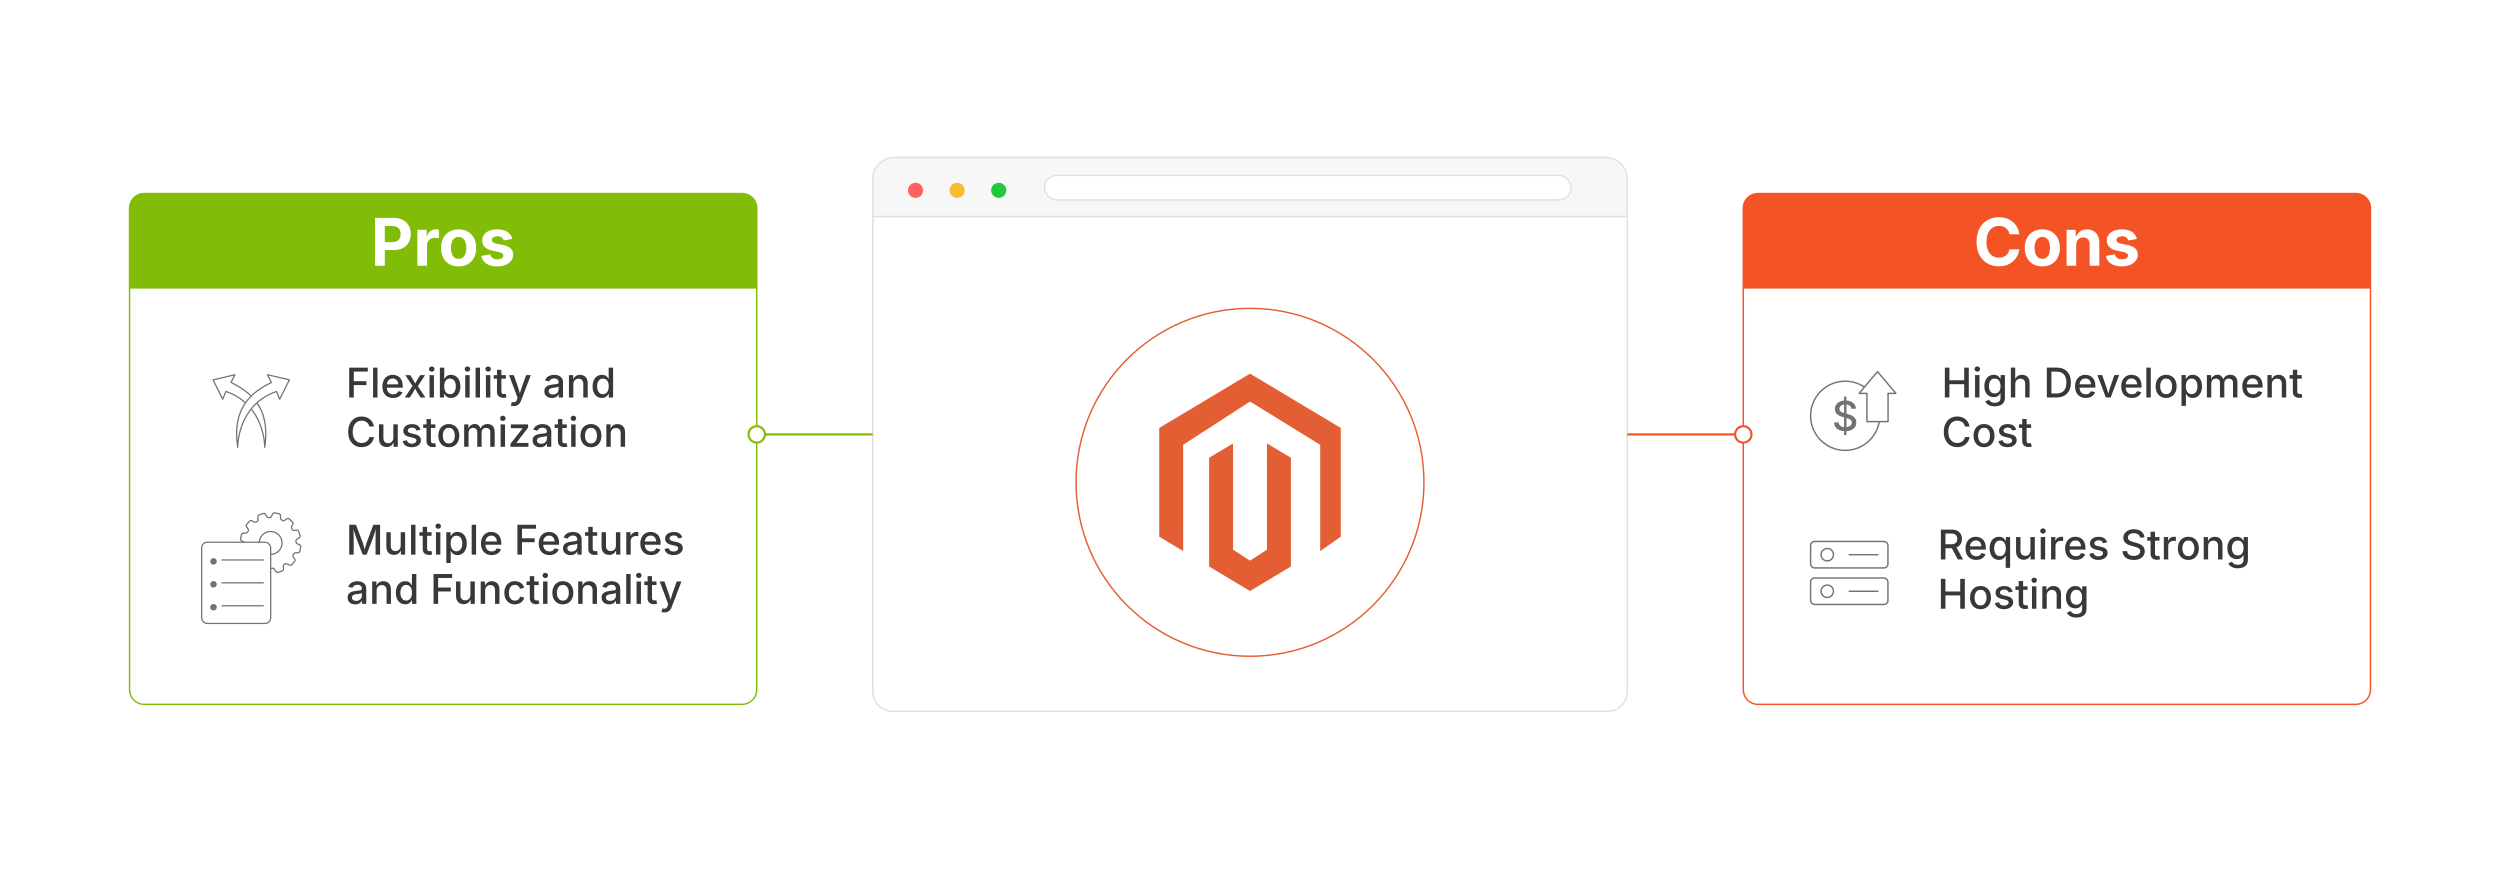 <?xml version="1.0" encoding="UTF-8"?><svg id="_01-Magento-Platform" xmlns="http://www.w3.org/2000/svg" xmlns:xlink="http://www.w3.org/1999/xlink" viewBox="0 0 860 298.867"><defs><filter id="drop-shadow-1" filterUnits="userSpaceOnUse"><feOffset dx="0" dy="6.315"/><feGaussianBlur result="blur" stdDeviation="5.052"/><feFlood flood-color="#333" flood-opacity=".09"/><feComposite in2="blur" operator="in"/><feComposite in="SourceGraphic"/></filter><filter id="drop-shadow-2" filterUnits="userSpaceOnUse"><feOffset dx="0" dy="5"/><feGaussianBlur result="blur-2" stdDeviation="4"/><feFlood flood-color="#333" flood-opacity=".09"/><feComposite in2="blur-2" operator="in"/><feComposite in="SourceGraphic"/></filter></defs><path d="M559.777,61.412c0-3.739-3.031-6.77-6.77-7.235h-246.015c-3.739.465-6.77,3.496-6.77,7.235v13.097h259.555v-13.097Z" fill="#f7f7f7" stroke="#e0e0e0" stroke-miterlimit="10" stroke-width=".5"/><path d="M300.223,74.51v163.41c0,3.739,3.031,6.77,6.77,6.77h246.015c3.739,0,6.77-3.031,6.77-6.77V74.51h-259.555Z" fill="#fff" stroke="#e0e0e0" stroke-miterlimit="10" stroke-width=".5"/><circle cx="314.942" cy="65.471" r="2.6" fill="#ff6160" stroke-width="0"/><circle cx="329.25" cy="65.471" r="2.6" fill="#f8bd2a" stroke-width="0"/><circle cx="343.557" cy="65.471" r="2.6" fill="#21c83c" stroke-width="0"/><rect x="359.274" y="60.341" width="181.181" height="8.434" rx="4.217" ry="4.217" fill="#fff" stroke="#e0e0e0" stroke-miterlimit="10" stroke-width=".5"/><g filter="url(#drop-shadow-1)"><circle cx="430" cy="159.6" r="59.838" fill="#fff" stroke="#e45e34" stroke-miterlimit="10" stroke-width=".5"/><g id="LOGO"><polygon points="461.227 140.908 461.227 178.312 454.145 183.247 454.145 146.7 430 131.814 407.009 146.7 407.009 183.247 398.773 178.312 398.773 140.908 430 122.206 461.227 140.908" fill="#e45e34" stroke-width="0"/><polygon points="444.069 151.162 444.069 188.565 438.373 191.976 430 196.993 421.62 191.976 415.931 188.565 415.931 151.162 424.166 146.227 424.166 182.773 430 186.548 435.834 182.773 435.834 146.227 444.069 151.162" fill="#e45e34" stroke-width="0"/></g></g><g filter="url(#drop-shadow-2)"><path d="M815.433,66.579c0-2.761-2.239-5-5-5h-205.743c-2.761,0-5,2.239-5,5v27.458h215.743v-27.458Z" fill="#f35325" stroke="#f35325" stroke-miterlimit="10" stroke-width=".5"/><path d="M599.69,94.037v138.251c0,2.761,2.239,5,5,5h205.743c2.761,0,5-2.239,5-5V94.037h-215.743Z" fill="#fff" stroke="#f35325" stroke-miterlimit="10" stroke-width=".5"/><path d="M687.569,86.625c-1.458,0-2.763-.331-3.915-.994-1.151-.663-2.061-1.623-2.728-2.882-.666-1.259-.999-2.779-.999-4.561,0-1.789.335-3.314,1.005-4.577s1.583-2.225,2.738-2.888c1.156-.663,2.455-.994,3.898-.994.935,0,1.806.131,2.611.392s1.522.642,2.147,1.143c.626.501,1.138,1.114,1.535,1.839s.659,1.551.784,2.479h-3.412c-.074-.457-.216-.86-.425-1.209-.21-.35-.472-.647-.784-.895-.313-.247-.672-.434-1.077-.563-.404-.129-.843-.193-1.313-.193-.854,0-1.604.214-2.247.641-.645.427-1.146,1.047-1.502,1.861-.357.813-.536,1.802-.536,2.965,0,1.185.181,2.183.541,2.992.361.81.861,1.421,1.502,1.833.641.413,1.384.619,2.23.619.472,0,.907-.064,1.309-.193s.763-.316,1.082-.563c.32-.247.586-.547.796-.9.209-.353.354-.754.436-1.204h3.412c-.088.766-.314,1.499-.679,2.198s-.849,1.325-1.452,1.877c-.604.552-1.321.987-2.153,1.303s-1.767.475-2.805.475Z" fill="#fff" stroke-width="0"/><path d="M702.554,86.647c-1.237,0-2.308-.267-3.214-.801-.905-.534-1.603-1.277-2.092-2.23-.49-.954-.734-2.063-.734-3.33,0-1.281.244-2.398.734-3.351.489-.953,1.187-1.697,2.092-2.23.906-.534,1.977-.801,3.214-.801,1.244,0,2.316.267,3.219.801.901.534,1.598,1.277,2.087,2.23s.734,2.07.734,3.351c0,1.267-.245,2.376-.734,3.33-.489.953-1.186,1.697-2.087,2.23-.902.534-1.975.801-3.219.801ZM702.554,84.041c.589,0,1.082-.164,1.479-.491s.695-.776.895-1.347c.198-.57.298-1.213.298-1.927,0-.729-.1-1.376-.298-1.943-.199-.567-.497-1.012-.895-1.336-.397-.324-.891-.486-1.479-.486s-1.081.162-1.475.486c-.394.324-.689.77-.889,1.336s-.298,1.214-.298,1.943c0,.714.099,1.356.298,1.927.199.571.495,1.02.889,1.347s.886.491,1.475.491Z" fill="#fff" stroke-width="0"/><path d="M714.214,79.259v7.145h-3.312v-12.345h3.125l.056,3.081h-.199c.324-1.03.815-1.828,1.475-2.391.658-.563,1.511-.845,2.556-.845.854,0,1.6.186,2.236.558.637.372,1.13.906,1.479,1.601.35.696.524,1.526.524,2.49v7.851h-3.312v-7.277c0-.766-.197-1.366-.591-1.8-.394-.435-.94-.652-1.64-.652-.464,0-.878.102-1.242.304-.364.203-.647.495-.851.878-.202.383-.304.851-.304,1.402Z" fill="#fff" stroke-width="0"/><path d="M729.884,86.647c-.994,0-1.874-.142-2.64-.425s-1.392-.696-1.877-1.237c-.486-.541-.799-1.194-.938-1.96l3.08-.53c.162.574.445,1.005.851,1.292s.946.431,1.623.431c.634,0,1.132-.12,1.496-.359.365-.239.547-.542.547-.911,0-.324-.131-.589-.392-.795-.262-.206-.661-.364-1.198-.475l-2.131-.442c-1.193-.243-2.084-.657-2.673-1.242-.589-.585-.883-1.338-.883-2.258,0-.795.217-1.478.651-2.048.434-.57,1.038-1.01,1.811-1.319.773-.309,1.683-.464,2.728-.464.972,0,1.814.134,2.529.403.714.269,1.291.649,1.733,1.143.441.493.735,1.075.883,1.745l-2.937.519c-.126-.419-.367-.764-.724-1.032-.357-.269-.838-.403-1.441-.403-.545,0-1.001.114-1.369.342-.368.229-.552.534-.552.917,0,.31.119.571.358.784s.65.379,1.231.497l2.22.441c1.192.243,2.079.639,2.661,1.187.581.549.872,1.265.872,2.148,0,.81-.235,1.518-.706,2.125-.472.607-1.121,1.081-1.949,1.419-.828.339-1.783.508-2.865.508Z" fill="#fff" stroke-width="0"/><path d="M667.658,187.455v-10.273h3.683c.79,0,1.45.137,1.979.41s.924.654,1.186,1.141c.263.487.394,1.046.394,1.675,0,.635-.133,1.189-.396,1.666-.265.476-.661.844-1.189,1.106-.529.262-1.19.393-1.986.393h-2.765v-1.345h2.613c.506,0,.914-.072,1.224-.217.311-.145.539-.353.687-.624.146-.271.221-.598.221-.979,0-.386-.074-.719-.221-1-.147-.28-.377-.498-.689-.652-.312-.154-.725-.231-1.234-.231h-1.931v8.929h-1.572ZM673.498,187.455l-2.488-4.64h1.744l2.53,4.64h-1.786Z" fill="#383838" stroke-width="0"/><path d="M679.821,187.613c-.759,0-1.414-.163-1.965-.49-.552-.326-.976-.786-1.272-1.379s-.444-1.29-.444-2.089c0-.791.146-1.487.438-2.089s.704-1.072,1.237-1.41,1.158-.507,1.876-.507c.441,0,.866.072,1.275.217.409.145.776.371,1.104.679.326.308.584.707.775,1.196.19.489.286,1.083.286,1.782v.538h-6.144v-1.13h5.364l-.71.372c0-.473-.074-.891-.221-1.251-.147-.361-.364-.642-.651-.845-.288-.202-.647-.303-1.079-.303-.428,0-.793.104-1.097.311-.304.207-.534.479-.692.817-.159.338-.238.707-.238,1.106v.772c0,.529.091.976.272,1.341.182.366.436.642.762.828s.705.279,1.138.279c.285,0,.542-.041.772-.121.229-.081.429-.202.596-.366.168-.163.296-.364.383-.603l1.428.338c-.124.395-.332.745-.624,1.048s-.655.539-1.09.707c-.434.168-.927.252-1.479.252Z" fill="#383838" stroke-width="0"/><path d="M691.48,190.337h-1.517v-4.089h-.083c-.087.166-.216.354-.386.565s-.402.396-.696.555c-.294.159-.674.238-1.138.238-.625,0-1.182-.16-1.669-.479-.487-.319-.868-.777-1.145-1.372-.275-.595-.413-1.307-.413-2.134,0-.837.14-1.551.42-2.145.28-.593.664-1.045,1.151-1.358.487-.312,1.039-.469,1.655-.469.478,0,.863.079,1.154.238.292.159.521.344.687.555s.292.397.379.559h.124v-1.255h1.476v10.591ZM687.992,186.317c.432,0,.796-.115,1.093-.345.296-.23.521-.548.676-.955.153-.407.23-.876.23-1.41,0-.538-.075-1.006-.228-1.403-.151-.397-.375-.708-.672-.931-.297-.223-.663-.334-1.1-.334-.446,0-.817.117-1.114.352-.296.234-.519.553-.668.955-.149.402-.225.856-.225,1.362,0,.51.076.97.228,1.379s.377.733.676.972c.299.239.667.358,1.104.358Z" fill="#383838" stroke-width="0"/><path d="M696.148,187.551c-.523,0-.983-.11-1.379-.331s-.702-.547-.92-.979c-.219-.432-.328-.965-.328-1.6v-4.896h1.518v4.709c0,.557.146.991.438,1.303.292.313.688.469,1.189.469.345,0,.651-.074.92-.224.27-.149.481-.368.638-.655s.235-.633.235-1.038v-4.564h1.517v7.708h-1.448l-.007-1.889h.145c-.225.699-.554,1.204-.985,1.517-.433.313-.942.469-1.531.469Z" fill="#383838" stroke-width="0"/><path d="M702.781,178.567c-.262,0-.485-.088-.672-.266-.187-.177-.279-.387-.279-.631,0-.252.093-.466.279-.641s.41-.262.672-.262c.263,0,.487.087.676.262s.283.389.283.641c0,.249-.095.46-.283.634-.188.175-.413.262-.676.262ZM702.017,187.455v-7.708h1.517v7.708h-1.517Z" fill="#383838" stroke-width="0"/><path d="M705.574,187.455v-7.708h1.469v1.241h.082c.143-.423.391-.754.745-.993.354-.239.756-.358,1.206-.358.097,0,.207.003.331.01s.228.017.311.031v1.448c-.055-.019-.161-.037-.317-.055s-.314-.027-.476-.027c-.35,0-.664.073-.944.22-.28.147-.499.351-.655.61s-.234.56-.234.9v4.682h-1.517Z" fill="#383838" stroke-width="0"/><path d="M714.089,187.613c-.758,0-1.413-.163-1.965-.49-.552-.326-.976-.786-1.272-1.379-.296-.593-.444-1.29-.444-2.089,0-.791.146-1.487.438-2.089s.705-1.072,1.238-1.41,1.158-.507,1.875-.507c.441,0,.866.072,1.275.217.409.145.777.371,1.104.679s.585.707.775,1.196c.191.489.286,1.083.286,1.782v.538h-6.144v-1.13h5.365l-.711.372c0-.473-.073-.891-.221-1.251-.146-.361-.364-.642-.651-.845-.287-.202-.646-.303-1.079-.303-.428,0-.793.104-1.096.311-.304.207-.535.479-.693.817s-.238.707-.238,1.106v.772c0,.529.091.976.272,1.341.182.366.436.642.762.828.327.186.706.279,1.138.279.285,0,.543-.041.772-.121.23-.081.429-.202.597-.366.168-.163.295-.364.383-.603l1.427.338c-.124.395-.332.745-.624,1.048s-.654.539-1.089.707c-.435.168-.928.252-1.479.252Z" fill="#383838" stroke-width="0"/><path d="M721.825,187.613c-.556,0-1.051-.081-1.485-.241-.435-.161-.791-.399-1.068-.714-.278-.315-.464-.7-.556-1.155l1.428-.296c.105.4.303.696.593.889.289.193.657.29,1.104.29.486,0,.875-.102,1.165-.307.289-.205.435-.449.435-.734,0-.248-.089-.453-.266-.614-.177-.161-.449-.28-.817-.358l-1.296-.296c-.718-.161-1.251-.418-1.6-.772-.35-.354-.524-.807-.524-1.358,0-.459.129-.862.386-1.207.258-.345.609-.612,1.056-.803.445-.19.96-.286,1.544-.286.557,0,1.032.081,1.428.241.396.161.716.386.962.676s.422.625.527,1.007l-1.358.296c-.097-.271-.265-.509-.503-.713-.239-.205-.587-.307-1.042-.307-.418,0-.768.094-1.048.283s-.42.428-.42.717c0,.257.093.465.278.624.187.158.491.286.914.382l1.241.276c.712.161,1.241.414,1.586.758.345.345.517.786.517,1.324,0,.469-.134.884-.403,1.245-.269.361-.641.644-1.117.848-.476.205-1.028.307-1.658.307Z" fill="#383838" stroke-width="0"/><path d="M733.995,187.627c-.768,0-1.435-.122-2-.365-.565-.244-1.008-.592-1.327-1.045-.319-.453-.495-.992-.527-1.617h1.579c.032.372.152.68.362.924.209.244.481.425.816.545.336.12.699.179,1.09.179.437,0,.824-.068,1.162-.204.338-.135.605-.329.803-.579s.297-.541.297-.872c0-.299-.087-.543-.259-.734-.173-.191-.404-.349-.696-.476s-.624-.238-.996-.334l-1.2-.331c-.841-.225-1.497-.559-1.969-1-.471-.441-.706-1.013-.706-1.717,0-.593.159-1.111.479-1.555.319-.443.754-.788,1.304-1.034.549-.246,1.169-.369,1.858-.369.703,0,1.322.123,1.857.369.536.246.956.583,1.262,1.01.306.427.466.915.479,1.461h-1.53c-.051-.469-.269-.832-.651-1.089-.385-.257-.868-.386-1.452-.386-.413,0-.773.064-1.079.193-.306.128-.542.307-.71.534s-.252.486-.252.776c0,.326.101.589.3.79.2.2.444.358.731.476s.562.21.824.279l.999.262c.327.083.663.194,1.011.334.347.141.667.322.962.545.294.223.531.499.713.827s.272.725.272,1.189c0,.579-.149,1.096-.448,1.551s-.731.812-1.299,1.072c-.568.26-1.254.39-2.059.39Z" fill="#383838" stroke-width="0"/><path d="M742.849,179.746v1.234h-4.179v-1.234h4.179ZM739.794,177.912h1.517v7.46c0,.308.065.535.196.679.131.145.346.217.646.217.077,0,.181-.009.31-.027.129-.019.239-.037.331-.055l.269,1.213c-.16.055-.333.095-.517.121s-.365.038-.545.038c-.698,0-1.241-.181-1.627-.542s-.579-.867-.579-1.52v-7.584Z" fill="#383838" stroke-width="0"/><path d="M744.358,187.455v-7.708h1.469v1.241h.082c.143-.423.391-.754.745-.993.354-.239.756-.358,1.206-.358.097,0,.207.003.331.01s.228.017.311.031v1.448c-.055-.019-.161-.037-.317-.055s-.314-.027-.476-.027c-.35,0-.664.073-.944.22-.28.147-.499.351-.655.61s-.234.56-.234.9v4.682h-1.517Z" fill="#383838" stroke-width="0"/><path d="M752.791,187.613c-.722,0-1.353-.166-1.893-.497s-.96-.795-1.259-1.393-.447-1.292-.447-2.083c0-.8.148-1.5.447-2.1.299-.6.719-1.065,1.259-1.396s1.171-.497,1.893-.497c.727,0,1.359.166,1.899.497s.96.796,1.259,1.396c.299.6.448,1.3.448,2.1,0,.791-.149,1.485-.448,2.083s-.719,1.062-1.259,1.393-1.173.497-1.899.497ZM752.791,186.331c.469,0,.856-.123,1.162-.369s.533-.572.683-.979.224-.854.224-1.341c0-.492-.074-.943-.224-1.355-.149-.411-.377-.74-.683-.986-.306-.246-.693-.369-1.162-.369-.464,0-.848.123-1.151.369-.304.246-.53.574-.679.982-.149.409-.225.862-.225,1.358,0,.487.075.935.225,1.341.148.407.375.733.679.979s.688.369,1.151.369Z" fill="#383838" stroke-width="0"/><path d="M759.597,182.89v4.564h-1.518v-7.708h1.448l.014,1.889h-.158c.225-.689.551-1.193.979-1.51.428-.317.945-.476,1.552-.476.523,0,.981.11,1.372.331s.696.546.917.976.331.964.331,1.603v4.896h-1.517v-4.709c0-.556-.146-.99-.435-1.303-.29-.313-.688-.469-1.193-.469-.34,0-.646.075-.917.224s-.484.367-.641.652c-.157.285-.234.632-.234,1.041Z" fill="#383838" stroke-width="0"/><path d="M769.794,190.502c-.593,0-1.107-.076-1.545-.228-.437-.151-.796-.354-1.079-.606-.282-.253-.497-.533-.645-.841l1.269-.6c.093.147.215.302.369.465.154.163.362.302.624.417s.598.172,1.007.172c.588,0,1.065-.139,1.431-.417.365-.278.548-.714.548-1.307v-1.503h-.131c-.092.17-.22.354-.383.552s-.391.369-.683.514c-.292.145-.672.217-1.141.217-.607,0-1.153-.143-1.638-.428-.485-.285-.87-.708-1.155-1.269-.285-.561-.427-1.25-.427-2.068s.141-1.521.424-2.106c.282-.586.669-1.035,1.158-1.348.489-.312,1.042-.469,1.658-.469.474,0,.858.078,1.155.234.296.156.528.341.696.555.167.214.295.401.383.562h.11v-1.255h1.482v7.819c0,.676-.153,1.231-.459,1.665-.306.435-.722.755-1.248.962s-1.12.31-1.782.31ZM769.787,186.076c.432,0,.796-.1,1.093-.3.297-.2.521-.49.672-.869.152-.379.228-.831.228-1.354,0-.52-.075-.975-.228-1.365-.151-.391-.375-.697-.672-.917-.297-.221-.661-.331-1.093-.331-.446,0-.818.116-1.117.348s-.524.544-.676.938-.228.835-.228,1.328c0,.501.076.941.228,1.32.151.379.378.674.68.886.301.211.672.317,1.113.317Z" fill="#383838" stroke-width="0"/><path d="M667.658,204.4v-10.273h1.572v4.344h5.089v-4.344h1.578v10.273h-1.578v-4.578h-5.089v4.578h-1.572Z" fill="#383838" stroke-width="0"/><path d="M681.297,204.559c-.722,0-1.353-.166-1.893-.497-.541-.331-.96-.795-1.259-1.393s-.448-1.292-.448-2.083c0-.8.149-1.5.448-2.1.299-.6.718-1.065,1.259-1.396.54-.331,1.171-.497,1.893-.497.726,0,1.359.166,1.899.497s.959.796,1.258,1.396c.299.6.448,1.3.448,2.1,0,.791-.149,1.485-.448,2.083s-.718,1.062-1.258,1.393-1.174.497-1.899.497ZM681.297,203.276c.469,0,.855-.123,1.161-.369s.533-.572.683-.979.225-.854.225-1.341c0-.492-.075-.943-.225-1.355-.149-.411-.377-.74-.683-.986-.306-.246-.692-.369-1.161-.369-.465,0-.849.123-1.151.369-.304.246-.53.574-.68.982-.149.409-.224.862-.224,1.358,0,.487.074.935.224,1.341s.376.733.68.979c.303.246.687.369,1.151.369Z" fill="#383838" stroke-width="0"/><path d="M689.35,204.559c-.556,0-1.051-.081-1.485-.241-.435-.161-.791-.399-1.068-.714-.278-.315-.464-.7-.556-1.155l1.428-.296c.105.4.303.696.593.889.289.193.657.29,1.104.29.486,0,.875-.102,1.165-.307.289-.205.435-.449.435-.734,0-.248-.089-.453-.266-.614-.177-.161-.449-.28-.817-.358l-1.296-.296c-.718-.161-1.251-.418-1.6-.772-.35-.354-.524-.807-.524-1.358,0-.459.129-.862.386-1.207.258-.345.609-.612,1.056-.803.445-.19.96-.286,1.544-.286.557,0,1.032.081,1.428.241.396.161.716.386.962.676s.422.625.527,1.007l-1.358.296c-.097-.271-.265-.509-.503-.713-.239-.205-.587-.307-1.042-.307-.418,0-.768.094-1.048.283s-.42.428-.42.717c0,.257.093.465.278.624.187.158.491.286.914.382l1.241.276c.712.161,1.241.414,1.586.758.345.345.517.786.517,1.324,0,.469-.134.884-.403,1.245-.269.361-.641.644-1.117.848-.476.205-1.028.307-1.658.307Z" fill="#383838" stroke-width="0"/><path d="M697.486,196.691v1.234h-4.179v-1.234h4.179ZM694.432,194.857h1.517v7.46c0,.308.065.535.196.679.131.145.346.217.646.217.077,0,.181-.009.31-.027.129-.019.239-.037.331-.055l.269,1.213c-.16.055-.333.095-.517.121s-.365.038-.545.038c-.698,0-1.241-.181-1.627-.542s-.579-.867-.579-1.52v-7.584Z" fill="#383838" stroke-width="0"/><path d="M699.762,195.512c-.262,0-.486-.088-.672-.266-.187-.177-.279-.387-.279-.631,0-.252.093-.466.279-.641.186-.175.41-.262.672-.262s.487.087.676.262.282.389.282.641c0,.249-.094.46-.282.634-.188.175-.414.262-.676.262ZM698.996,204.4v-7.708h1.518v7.708h-1.518Z" fill="#383838" stroke-width="0"/><path d="M704.071,199.835v4.564h-1.518v-7.708h1.448l.014,1.889h-.158c.225-.689.551-1.193.979-1.51.428-.317.945-.476,1.552-.476.523,0,.981.11,1.372.331s.696.546.917.976.331.964.331,1.603v4.896h-1.517v-4.709c0-.556-.146-.99-.435-1.303-.29-.313-.688-.469-1.193-.469-.34,0-.646.075-.917.224s-.484.367-.641.652c-.157.285-.234.632-.234,1.041Z" fill="#383838" stroke-width="0"/><path d="M714.269,207.447c-.593,0-1.107-.076-1.545-.228-.437-.151-.796-.354-1.079-.606-.282-.253-.497-.533-.645-.841l1.269-.6c.093.147.215.302.369.465.154.163.362.302.624.417s.598.172,1.007.172c.588,0,1.065-.139,1.431-.417.365-.278.548-.714.548-1.307v-1.503h-.131c-.092.17-.22.354-.383.552s-.391.369-.683.514c-.292.145-.672.217-1.141.217-.607,0-1.153-.143-1.638-.428-.485-.285-.87-.708-1.155-1.269-.285-.561-.427-1.25-.427-2.068s.141-1.521.424-2.106c.282-.586.669-1.035,1.158-1.348.489-.312,1.042-.469,1.658-.469.474,0,.858.078,1.155.234.296.156.528.341.696.555.167.214.295.401.383.562h.11v-1.255h1.482v7.819c0,.676-.153,1.231-.459,1.665-.306.435-.722.755-1.248.962s-1.12.31-1.782.31ZM714.262,203.021c.432,0,.796-.1,1.093-.3.297-.2.521-.49.672-.869.152-.379.228-.831.228-1.354,0-.52-.075-.975-.228-1.365-.151-.391-.375-.697-.672-.917-.297-.221-.661-.331-1.093-.331-.446,0-.818.116-1.117.348s-.524.544-.676.938-.228.835-.228,1.328c0,.501.076.941.228,1.32.151.379.378.674.68.886.301.211.672.317,1.113.317Z" fill="#383838" stroke-width="0"/><rect x="622.843" y="181.264" width="26.609" height="9.103" rx="1.346" ry="1.346" fill="#fff" stroke="#727272" stroke-linecap="round" stroke-linejoin="round" stroke-width=".5"/><circle cx="628.578" cy="185.815" r="2.129" fill="#fff" stroke="#727272" stroke-linecap="round" stroke-linejoin="round" stroke-width=".5"/><line x1="636.148" y1="185.815" x2="645.999" y2="185.815" fill="#fff" stroke="#727272" stroke-linecap="round" stroke-linejoin="round" stroke-width=".5"/><rect x="622.843" y="193.842" width="26.609" height="9.103" rx="1.346" ry="1.346" fill="#fff" stroke="#727272" stroke-linecap="round" stroke-linejoin="round" stroke-width=".5"/><circle cx="628.578" cy="198.393" r="2.129" fill="#fff" stroke="#727272" stroke-linecap="round" stroke-linejoin="round" stroke-width=".5"/><line x1="636.148" y1="198.393" x2="645.999" y2="198.393" fill="#fff" stroke="#727272" stroke-linecap="round" stroke-linejoin="round" stroke-width=".5"/><path d="M669.025,131.737v-10.273h1.572v4.344h5.089v-4.344h1.578v10.273h-1.578v-4.578h-5.089v4.578h-1.572Z" fill="#383838" stroke-width="0"/><path d="M680.188,122.849c-.262,0-.486-.088-.672-.266-.187-.177-.279-.387-.279-.631,0-.252.093-.466.279-.641.186-.175.41-.262.672-.262s.487.087.676.262.282.389.282.641c0,.249-.094.46-.282.634-.188.175-.414.262-.676.262ZM679.423,131.737v-7.708h1.518v7.708h-1.518Z" fill="#383838" stroke-width="0"/><path d="M686.201,134.784c-.593,0-1.107-.076-1.545-.228-.437-.151-.796-.354-1.079-.606-.282-.253-.497-.533-.645-.841l1.269-.6c.093.147.215.302.369.465.154.163.362.302.624.417s.598.172,1.007.172c.588,0,1.065-.139,1.431-.417.365-.278.548-.714.548-1.307v-1.503h-.131c-.092.17-.22.354-.383.552s-.391.369-.683.514c-.292.145-.672.217-1.141.217-.607,0-1.153-.143-1.638-.428-.485-.285-.87-.708-1.155-1.269-.285-.561-.427-1.25-.427-2.068s.141-1.521.424-2.106c.282-.586.669-1.035,1.158-1.348.489-.312,1.042-.469,1.658-.469.474,0,.858.078,1.155.234.296.156.528.341.696.555.167.214.295.401.383.562h.11v-1.255h1.482v7.819c0,.676-.153,1.231-.459,1.665-.306.435-.722.755-1.248.962s-1.12.31-1.782.31ZM686.194,130.358c.432,0,.796-.1,1.093-.3.297-.2.521-.49.672-.869.152-.379.228-.831.228-1.354,0-.52-.075-.975-.228-1.365-.151-.391-.375-.697-.672-.917-.297-.221-.661-.331-1.093-.331-.446,0-.818.116-1.117.348s-.524.544-.676.938-.228.835-.228,1.328c0,.501.076.941.228,1.32.151.379.378.674.68.886.301.211.672.317,1.113.317Z" fill="#383838" stroke-width="0"/><path d="M693.248,127.172v4.564h-1.518v-10.273h1.503v4.454h-.199c.225-.689.551-1.193.979-1.51.428-.317.945-.476,1.552-.476.523,0,.982.11,1.375.331.394.221.699.546.917.976.219.43.328.964.328,1.603v4.896h-1.517v-4.709c0-.556-.146-.99-.435-1.303-.29-.313-.688-.469-1.193-.469-.34,0-.646.075-.917.224s-.484.367-.641.652c-.157.285-.234.632-.234,1.041Z" fill="#383838" stroke-width="0"/><path d="M705.68,121.463v10.273h-1.572v-10.273h1.572ZM707.444,131.737h-2.537v-1.379h2.454c.777,0,1.423-.145,1.938-.435s.901-.716,1.158-1.279c.258-.563.387-1.249.387-2.058,0-.805-.128-1.485-.383-2.041s-.635-.979-1.138-1.269-1.13-.435-1.879-.435h-2.593v-1.379h2.696c1.011,0,1.878.205,2.6.614s1.275.996,1.661,1.761c.387.766.579,1.682.579,2.748,0,1.071-.194,1.99-.582,2.758-.389.768-.952,1.358-1.689,1.772-.738.414-1.629.621-2.672.621Z" fill="#383838" stroke-width="0"/><path d="M717.504,131.896c-.758,0-1.413-.163-1.965-.49-.552-.326-.976-.786-1.272-1.379-.296-.593-.444-1.29-.444-2.089,0-.791.146-1.487.438-2.089s.705-1.072,1.238-1.41,1.158-.507,1.875-.507c.441,0,.866.072,1.275.217.409.145.777.371,1.104.679s.585.707.775,1.196c.191.489.286,1.083.286,1.782v.538h-6.144v-1.13h5.365l-.711.372c0-.473-.073-.891-.221-1.251-.146-.361-.364-.642-.651-.845-.287-.202-.646-.303-1.079-.303-.428,0-.793.104-1.096.311-.304.207-.535.479-.693.817s-.238.707-.238,1.106v.772c0,.529.091.976.272,1.341.182.366.436.642.762.828.327.186.706.279,1.138.279.285,0,.543-.041.772-.121.23-.081.429-.202.597-.366.168-.163.295-.364.383-.603l1.427.338c-.124.395-.332.745-.624,1.048s-.654.539-1.089.707c-.435.168-.928.252-1.479.252Z" fill="#383838" stroke-width="0"/><path d="M724.413,131.737l-2.909-7.708h1.641l1.523,4.378c.17.482.315.966.435,1.451s.246.966.379,1.444h-.455c.129-.478.253-.959.373-1.444.119-.485.262-.969.427-1.451l1.524-4.378h1.627l-2.909,7.708h-1.655Z" fill="#383838" stroke-width="0"/><path d="M733.377,131.896c-.759,0-1.414-.163-1.965-.49-.552-.326-.976-.786-1.272-1.379s-.444-1.29-.444-2.089c0-.791.146-1.487.438-2.089s.704-1.072,1.237-1.41,1.158-.507,1.876-.507c.441,0,.866.072,1.275.217.409.145.776.371,1.104.679.326.308.584.707.775,1.196.19.489.286,1.083.286,1.782v.538h-6.144v-1.13h5.364l-.71.372c0-.473-.074-.891-.221-1.251-.147-.361-.364-.642-.651-.845-.288-.202-.647-.303-1.079-.303-.428,0-.793.104-1.097.311-.304.207-.534.479-.692.817-.159.338-.238.707-.238,1.106v.772c0,.529.091.976.272,1.341.182.366.436.642.762.828s.705.279,1.138.279c.285,0,.542-.041.772-.121.229-.081.429-.202.596-.366.168-.163.296-.364.383-.603l1.428.338c-.124.395-.332.745-.624,1.048s-.655.539-1.09.707c-.434.168-.927.252-1.479.252Z" fill="#383838" stroke-width="0"/><path d="M739.865,121.463v10.273h-1.518v-10.273h1.518Z" fill="#383838" stroke-width="0"/><path d="M745.146,131.896c-.722,0-1.353-.166-1.893-.497-.541-.331-.96-.795-1.259-1.393s-.448-1.292-.448-2.083c0-.8.149-1.5.448-2.1.299-.6.718-1.065,1.259-1.396.54-.331,1.171-.497,1.893-.497.726,0,1.359.166,1.899.497s.959.796,1.258,1.396c.299.6.448,1.3.448,2.1,0,.791-.149,1.485-.448,2.083s-.718,1.062-1.258,1.393-1.174.497-1.899.497ZM745.146,130.613c.469,0,.855-.123,1.161-.369s.533-.572.683-.979.225-.854.225-1.341c0-.492-.075-.943-.225-1.355-.149-.411-.377-.74-.683-.986-.306-.246-.692-.369-1.161-.369-.465,0-.849.123-1.151.369-.304.246-.53.574-.68.982-.149.409-.224.862-.224,1.358,0,.487.074.935.224,1.341s.376.733.68.979c.303.246.687.369,1.151.369Z" fill="#383838" stroke-width="0"/><path d="M750.435,134.619v-10.591h1.476v1.255h.124c.092-.161.22-.347.383-.559s.391-.396.683-.555.68-.238,1.162-.238c.615,0,1.166.156,1.651.469.484.313.867.766,1.147,1.358.28.593.421,1.308.421,2.145,0,.827-.138,1.539-.414,2.134-.275.595-.656,1.053-1.141,1.372-.485.32-1.04.479-1.665.479-.465,0-.845-.08-1.142-.238-.296-.158-.528-.343-.696-.555s-.298-.4-.39-.565h-.082v4.089h-1.518ZM753.924,130.599c.441,0,.812-.12,1.11-.358.298-.239.522-.563.672-.972s.224-.869.224-1.379c0-.506-.074-.96-.224-1.362-.149-.402-.372-.721-.669-.955s-.668-.352-1.113-.352c-.433,0-.798.111-1.097.334-.299.223-.523.533-.676.931-.151.397-.228.865-.228,1.403,0,.533.077,1.003.231,1.41.153.407.38.725.679.955s.662.345,1.09.345Z" fill="#383838" stroke-width="0"/><path d="M759.164,131.737v-7.708h1.44l.042,1.786h-.117c.11-.437.28-.795.51-1.076.229-.28.499-.491.807-.631.309-.14.63-.21.966-.21.561,0,1.014.174,1.358.521s.576.831.696,1.451h-.193c.102-.423.275-.781.524-1.076.248-.294.548-.517.899-.669.352-.151.728-.228,1.127-.228.455,0,.868.099,1.238.297s.663.492.879.882.324.878.324,1.462v5.199h-1.517v-5.047c0-.515-.145-.887-.432-1.117s-.626-.345-1.017-.345c-.317,0-.591.066-.82.2-.23.133-.407.318-.531.555s-.187.509-.187.817v4.937h-1.496v-5.144c0-.414-.132-.745-.396-.993-.265-.248-.601-.372-1.01-.372-.28,0-.541.065-.783.196-.241.131-.434.324-.579.579-.145.255-.217.569-.217.941v4.792h-1.517Z" fill="#383838" stroke-width="0"/><path d="M775.029,131.896c-.759,0-1.414-.163-1.965-.49-.552-.326-.976-.786-1.272-1.379s-.444-1.29-.444-2.089c0-.791.146-1.487.438-2.089s.704-1.072,1.237-1.41,1.158-.507,1.876-.507c.441,0,.866.072,1.275.217.409.145.776.371,1.104.679.326.308.584.707.775,1.196.19.489.286,1.083.286,1.782v.538h-6.144v-1.13h5.364l-.71.372c0-.473-.074-.891-.221-1.251-.147-.361-.364-.642-.651-.845-.288-.202-.647-.303-1.079-.303-.428,0-.793.104-1.097.311-.304.207-.534.479-.692.817-.159.338-.238.707-.238,1.106v.772c0,.529.091.976.272,1.341.182.366.436.642.762.828s.705.279,1.138.279c.285,0,.542-.041.772-.121.229-.081.429-.202.596-.366.168-.163.296-.364.383-.603l1.428.338c-.124.395-.332.745-.624,1.048s-.655.539-1.09.707c-.434.168-.927.252-1.479.252Z" fill="#383838" stroke-width="0"/><path d="M781.518,127.172v4.564h-1.517v-7.708h1.447l.015,1.889h-.159c.226-.689.552-1.193.979-1.51.427-.317.944-.476,1.551-.476.524,0,.981.11,1.372.331s.696.546.917.976.331.964.331,1.603v4.896h-1.517v-4.709c0-.556-.145-.99-.435-1.303-.289-.313-.688-.469-1.192-.469-.341,0-.646.075-.917.224-.271.149-.485.367-.642.652-.156.285-.234.632-.234,1.041Z" fill="#383838" stroke-width="0"/><path d="M791.791,124.028v1.234h-4.179v-1.234h4.179ZM788.736,122.194h1.518v7.46c0,.308.065.535.196.679.131.145.346.217.645.217.078,0,.182-.009.311-.027.128-.019.238-.037.331-.055l.269,1.213c-.161.055-.333.095-.518.121-.184.025-.365.038-.544.038-.699,0-1.241-.181-1.628-.542-.386-.361-.579-.867-.579-1.52v-7.584Z" fill="#383838" stroke-width="0"/><path d="M673.294,148.82c-.888,0-1.681-.21-2.379-.631-.699-.42-1.248-1.025-1.648-1.813-.399-.789-.6-1.729-.6-2.824,0-1.099.2-2.042.6-2.831.4-.788.949-1.394,1.648-1.817.698-.423,1.491-.634,2.379-.634.542,0,1.051.079,1.527.234.476.157.9.384,1.275.683.374.299.685.662.931,1.09.246.427.412.912.5,1.455h-1.579c-.064-.326-.179-.615-.342-.865s-.361-.463-.596-.638-.497-.306-.786-.393c-.29-.087-.596-.131-.917-.131-.589,0-1.116.148-1.583.444-.466.297-.833.731-1.1,1.303s-.399,1.272-.399,2.1.136,1.527.406,2.1c.271.572.64,1.004,1.104,1.296s.988.438,1.572.438c.321,0,.626-.045.913-.134.287-.09.55-.221.786-.393.237-.172.437-.385.6-.638s.277-.54.342-.862h1.586c-.078.505-.237.969-.476,1.389-.239.42-.545.787-.917,1.1-.373.313-.799.553-1.279.721s-1.003.251-1.568.251Z" fill="#383838" stroke-width="0"/><path d="M682.506,148.841c-.722,0-1.353-.166-1.893-.497-.541-.331-.96-.795-1.259-1.393s-.448-1.292-.448-2.083c0-.8.149-1.5.448-2.1.299-.6.718-1.065,1.259-1.396.54-.331,1.171-.497,1.893-.497.726,0,1.359.166,1.899.497s.959.796,1.258,1.396c.299.6.448,1.3.448,2.1,0,.791-.149,1.485-.448,2.083s-.718,1.062-1.258,1.393-1.174.497-1.899.497ZM682.506,147.558c.469,0,.855-.123,1.161-.369s.533-.572.683-.979.225-.854.225-1.341c0-.492-.075-.943-.225-1.355-.149-.411-.377-.74-.683-.986-.306-.246-.692-.369-1.161-.369-.465,0-.849.123-1.151.369-.304.246-.53.574-.68.982-.149.409-.224.862-.224,1.358,0,.487.074.935.224,1.341s.376.733.68.979c.303.246.687.369,1.151.369Z" fill="#383838" stroke-width="0"/><path d="M690.559,148.841c-.557,0-1.052-.081-1.486-.241-.434-.161-.79-.399-1.068-.714s-.463-.7-.555-1.155l1.427-.296c.105.4.304.696.593.889.29.193.657.29,1.104.29.487,0,.876-.102,1.165-.307.29-.205.435-.449.435-.734,0-.248-.089-.453-.266-.614-.177-.161-.449-.28-.816-.358l-1.297-.296c-.717-.161-1.25-.418-1.6-.772s-.523-.807-.523-1.358c0-.459.128-.862.386-1.207s.609-.612,1.055-.803c.446-.19.961-.286,1.545-.286.556,0,1.031.081,1.427.241.396.161.716.386.962.676s.422.625.527,1.007l-1.358.296c-.096-.271-.264-.509-.503-.713s-.586-.307-1.041-.307c-.418,0-.768.094-1.048.283s-.421.428-.421.717c0,.257.093.465.279.624.187.158.49.286.914.382l1.24.276c.713.161,1.241.414,1.586.758.345.345.518.786.518,1.324,0,.469-.135.884-.403,1.245-.27.361-.642.644-1.117.848-.476.205-1.028.307-1.658.307Z" fill="#383838" stroke-width="0"/><path d="M698.695,140.974v1.234h-4.179v-1.234h4.179ZM695.641,139.14h1.517v7.46c0,.308.065.535.196.679.131.145.346.217.646.217.077,0,.181-.009.31-.027.129-.019.239-.037.331-.055l.269,1.213c-.16.055-.333.095-.517.121s-.365.038-.545.038c-.698,0-1.241-.181-1.627-.542s-.579-.867-.579-1.52v-7.584Z" fill="#383838" stroke-width="0"/><circle cx="634.743" cy="138.032" r="11.9" fill="#fff" stroke="#727272" stroke-linecap="round" stroke-linejoin="round" stroke-width=".5"/><path d="M634.767,143.341c-.768,0-1.434-.122-1.999-.365-.565-.244-1.008-.592-1.327-1.045-.32-.453-.496-.992-.528-1.617h1.579c.032.372.153.68.362.924s.481.425.817.545c.335.12.698.179,1.089.179.437,0,.824-.068,1.162-.204.338-.135.605-.329.803-.579.198-.25.297-.541.297-.872,0-.299-.086-.543-.259-.734-.172-.191-.404-.349-.696-.476s-.624-.238-.996-.334l-1.2-.331c-.841-.225-1.497-.559-1.968-1-.472-.441-.707-1.013-.707-1.717,0-.593.159-1.111.479-1.555.319-.443.754-.788,1.303-1.034s1.169-.369,1.858-.369c.703,0,1.322.123,1.858.369.535.246.956.583,1.262,1.01.306.427.465.915.479,1.461h-1.53c-.051-.469-.268-.832-.651-1.089s-.868-.386-1.451-.386c-.414,0-.773.064-1.079.193-.307.128-.543.307-.711.534s-.251.486-.251.776c0,.326.1.589.3.79.2.2.443.358.73.476s.562.21.824.279l1,.262c.326.083.663.194,1.01.334.347.141.668.322.962.545s.532.499.714.827.272.725.272,1.189c0,.579-.149,1.096-.448,1.551s-.732.812-1.3,1.072c-.568.26-1.254.39-2.059.39ZM634.354,144.631v-13.197h.827v13.197h-.827Z" fill="#727272" stroke-width="0"/><polygon points="649.496 130.337 652.186 130.337 645.857 122.84 639.528 130.337 642.218 130.337 642.218 140.027 649.496 140.027 649.496 130.337" fill="#fff" stroke="#727272" stroke-linecap="round" stroke-linejoin="round" stroke-width=".5"/><path d="M260.31,66.579c0-2.761-2.239-5-5-5H49.567c-2.761,0-5,2.239-5,5v27.458h215.743v-27.458Z" fill="#81bc06" stroke="#81bc06" stroke-miterlimit="10" stroke-width=".5"/><path d="M44.567,94.037v138.251c0,2.761,2.239,5,5,5h205.743c2.761,0,5-2.239,5-5V94.037H44.567Z" fill="#fff" stroke="#81bc06" stroke-miterlimit="10" stroke-width=".5"/><path d="M129.006,86.404v-16.453h6.416c1.251,0,2.315.237,3.191.712.876.475,1.544,1.13,2.004,1.965s.69,1.794.69,2.876c0,1.09-.234,2.048-.701,2.876-.468.828-1.145,1.476-2.032,1.944-.887.467-1.964.701-3.23.701h-4.13v-2.717h3.589c.692,0,1.26-.119,1.706-.359.445-.239.776-.568.994-.988.217-.419.326-.905.326-1.458s-.108-1.036-.326-1.452c-.217-.416-.55-.74-1-.972-.449-.232-1.02-.348-1.711-.348h-2.418v13.67h-3.368Z" fill="#fff" stroke-width="0"/><path d="M143.583,86.404v-12.345h3.202v2.153h.132c.228-.766.609-1.344,1.143-1.734s1.146-.585,1.838-.585c.169,0,.354.01.552.028.199.019.372.046.519.083v2.959c-.147-.051-.361-.092-.641-.121s-.545-.044-.795-.044c-.5,0-.954.109-1.358.326-.405.217-.719.519-.944.906-.225.386-.337.837-.337,1.353v7.023h-3.312Z" fill="#fff" stroke-width="0"/><path d="M157.761,86.647c-1.237,0-2.308-.267-3.213-.801-.905-.534-1.603-1.277-2.092-2.23-.49-.954-.734-2.063-.734-3.33,0-1.281.245-2.398.734-3.351.489-.953,1.187-1.697,2.092-2.23.906-.534,1.977-.801,3.213-.801,1.244,0,2.317.267,3.219.801s1.598,1.277,2.087,2.23c.49.953.734,2.07.734,3.351,0,1.267-.245,2.376-.734,3.33-.489.953-1.185,1.697-2.087,2.23s-1.975.801-3.219.801ZM157.761,84.041c.589,0,1.082-.164,1.479-.491.398-.328.696-.776.895-1.347.199-.57.298-1.213.298-1.927,0-.729-.1-1.376-.298-1.943s-.497-1.012-.895-1.336c-.397-.324-.891-.486-1.479-.486s-1.081.162-1.474.486c-.394.324-.69.77-.889,1.336-.199.567-.298,1.214-.298,1.943,0,.714.099,1.356.298,1.927.199.571.495,1.02.889,1.347.394.328.885.491,1.474.491Z" fill="#fff" stroke-width="0"/><path d="M171.012,86.647c-.994,0-1.874-.142-2.639-.425s-1.392-.696-1.877-1.237-.799-1.194-.938-1.96l3.081-.53c.162.574.445,1.005.851,1.292.405.287.946.431,1.623.431.633,0,1.132-.12,1.496-.359.365-.239.547-.542.547-.911,0-.324-.131-.589-.392-.795-.261-.206-.661-.364-1.198-.475l-2.131-.442c-1.193-.243-2.083-.657-2.672-1.242-.589-.585-.883-1.338-.883-2.258,0-.795.217-1.478.651-2.048.434-.57,1.038-1.01,1.811-1.319s1.682-.464,2.728-.464c.972,0,1.814.134,2.529.403.714.269,1.292.649,1.733,1.143s.736,1.075.883,1.745l-2.937.519c-.125-.419-.367-.764-.724-1.032s-.837-.403-1.441-.403c-.545,0-1.001.114-1.369.342-.368.229-.552.534-.552.917,0,.31.12.571.359.784s.65.379,1.231.497l2.219.441c1.193.243,2.08.639,2.661,1.187.582.549.873,1.265.873,2.148,0,.81-.236,1.518-.707,2.125-.471.607-1.121,1.081-1.949,1.419-.828.339-1.783.508-2.865.508Z" fill="#fff" stroke-width="0"/><path d="M120.134,131.745v-10.273h6.392v1.351h-4.819v3.303h4.357v1.345h-4.357v4.275h-1.572Z" fill="#383838" stroke-width="0"/><path d="M129.856,121.472v10.273h-1.517v-10.273h1.517Z" fill="#383838" stroke-width="0"/><path d="M135.22,131.904c-.758,0-1.414-.163-1.965-.49-.552-.326-.976-.786-1.272-1.379-.296-.593-.444-1.29-.444-2.089,0-.791.146-1.487.438-2.089s.705-1.072,1.238-1.41,1.158-.507,1.875-.507c.441,0,.866.072,1.275.217.409.145.777.371,1.104.679.326.308.584.707.775,1.196.191.489.286,1.083.286,1.782v.538h-6.144v-1.13h5.365l-.71.372c0-.473-.074-.891-.221-1.251s-.364-.642-.651-.845c-.288-.202-.647-.303-1.079-.303-.428,0-.793.104-1.096.311-.304.207-.535.479-.693.817-.159.338-.238.707-.238,1.106v.772c0,.529.091.976.272,1.341.182.366.436.642.762.828.327.186.706.279,1.138.279.285,0,.542-.041.772-.121.23-.081.429-.202.596-.366.168-.163.295-.364.383-.603l1.427.338c-.124.395-.332.745-.624,1.048s-.655.539-1.089.707c-.434.168-.927.252-1.479.252Z" fill="#383838" stroke-width="0"/><path d="M139.261,131.745l3.027-4.544-.007,1.172-2.861-4.337h1.71l.869,1.406c.239.386.449.756.631,1.11s.367.696.555,1.027h-.696c.197-.331.379-.673.544-1.027s.373-.724.621-1.11l.89-1.406h1.682l-2.889,4.378v-1.138l3.006,4.468h-1.703l-1.034-1.641c-.239-.381-.448-.745-.627-1.089s-.363-.678-.552-1h.704c-.184.322-.359.655-.524 1-.166.345-.368.708-.607,1.089l-1.048,1.641h-1.689Z" fill="#383838" stroke-width="0"/><path d="M148.521,122.857c-.262,0-.486-.088-.672-.266-.187-.177-.279-.387-.279-.631,0-.252.093-.466.279-.641.186-.175.41-.262.672-.262.262,0,.487.087.676.262s.283.389.283.641c0,.249-.094.46-.283.634-.188.175-.414.262-.676.262ZM147.756,131.745v-7.708h1.517v7.708h-1.517Z" fill="#383838" stroke-width="0"/><path d="M155.14,131.897c-.464,0-.845-.08-1.141-.238-.296-.158-.529-.343-.696-.555-.168-.211-.298-.4-.39-.565h-.124v1.207h-1.476v-10.273h1.517v3.82h.083c.092-.161.219-.347.383-.559.163-.211.391-.396.683-.555.292-.159.679-.238,1.162-.238.616,0,1.167.156,1.651.469.485.313.868.766,1.148,1.358.28.593.421,1.308.421,2.145,0,.827-.138,1.539-.414,2.134s-.656,1.053-1.141,1.372c-.485.32-1.04.479-1.665.479ZM154.802,130.607c.441,0,.812-.12,1.11-.358.298-.239.522-.563.672-.972s.224-.869.224-1.379c0-.506-.075-.96-.224-1.362-.149-.402-.372-.721-.668-.955-.297-.234-.668-.352-1.114-.352-.432,0-.797.111-1.096.334-.299.223-.524.533-.676.931s-.228.865-.228,1.403c0,.533.077,1.003.231,1.41s.38.725.679.955.662.345,1.089.345Z" fill="#383838" stroke-width="0"/><path d="M160.808,122.857c-.262,0-.486-.088-.672-.266-.187-.177-.279-.387-.279-.631,0-.252.093-.466.279-.641.186-.175.41-.262.672-.262.262,0,.487.087.676.262s.283.389.283.641c0,.249-.094.46-.283.634-.188.175-.414.262-.676.262ZM160.042,131.745v-7.708h1.517v7.708h-1.517Z" fill="#383838" stroke-width="0"/><path d="M165.117,121.472v10.273h-1.517v-10.273h1.517Z" fill="#383838" stroke-width="0"/><path d="M167.923,122.857c-.262,0-.486-.088-.672-.266-.187-.177-.279-.387-.279-.631,0-.252.093-.466.279-.641.186-.175.41-.262.672-.262.262,0,.487.087.676.262s.283.389.283.641c0,.249-.094.46-.283.634-.188.175-.414.262-.676.262ZM167.158,131.745v-7.708h1.517v7.708h-1.517Z" fill="#383838" stroke-width="0"/><path d="M174.012,124.037v1.234h-4.179v-1.234h4.179ZM170.957,122.203h1.517v7.46c0,.308.065.535.196.679.131.145.346.217.645.217.078,0,.181-.009.31-.027.128-.019.239-.037.331-.055l.269,1.213c-.161.055-.333.095-.517.121-.184.025-.365.038-.544.038-.699,0-1.241-.181-1.627-.542-.386-.361-.579-.867-.579-1.52v-7.584Z" fill="#383838" stroke-width="0"/><path d="M175.708,134.517l.373-1.234.172.042c.262.069.498.087.707.055.209-.032.391-.13.545-.293.154-.164.277-.411.369-.741l.166-.565-2.93-7.743h1.641l1.524,4.378c.17.487.312.972.424,1.455.112.483.235.963.369,1.441h-.469c.133-.478.261-.959.382-1.444.122-.485.268-.969.438-1.451l1.551-4.378h1.627l-3.351,8.777c-.156.414-.348.758-.576,1.034s-.498.484-.81.624-.676.21-1.089.21c-.239,0-.453-.018-.642-.052-.188-.035-.329-.073-.42-.114Z" fill="#383838" stroke-width="0"/><path d="M189.856,131.917c-.487,0-.929-.091-1.324-.272-.396-.182-.708-.447-.938-.796-.23-.349-.345-.777-.345-1.282,0-.437.084-.795.251-1.076.168-.28.396-.503.683-.669.288-.166.607-.29.958-.372.352-.083.709-.145,1.072-.187.455-.055.825-.1,1.11-.134.285-.035.495-.092.631-.172.135-.081.203-.21.203-.39v-.042c0-.29-.055-.533-.166-.73-.11-.198-.274-.351-.493-.458-.219-.108-.491-.162-.817-.162-.335,0-.624.052-.865.155-.241.104-.437.236-.586.396-.149.161-.261.329-.334.503l-1.427-.372c.175-.46.425-.83.751-1.11.326-.28.701-.485,1.124-.614.423-.128.859-.193,1.31-.193.312,0,.644.037.993.11.35.074.678.207.986.4.308.193.558.464.751.813.193.35.29.805.29,1.365v5.116h-1.469v-1.055h-.076c-.102.198-.251.391-.448.58-.198.188-.447.343-.748.465-.301.122-.661.183-1.079.183ZM190.194,130.697c.414,0,.768-.081,1.062-.242.294-.161.52-.375.676-.641s.234-.549.234-.848v-.986c-.055.055-.16.104-.313.148-.154.043-.33.083-.527.117-.198.034-.389.063-.573.086-.184.023-.335.042-.455.055-.285.037-.546.099-.783.186-.237.087-.425.211-.565.373s-.21.375-.21.641c0,.244.063.448.189.614s.298.29.514.372c.216.083.466.125.751.125Z" fill="#383838" stroke-width="0"/><path d="M197.234,127.181v4.564h-1.517v-7.708h1.448l.014,1.889h-.159c.225-.689.551-1.193.979-1.51.427-.317.945-.476,1.551-.476.524,0,.981.11,1.372.331s.696.546.917.976.331.964.331,1.603v4.896h-1.517v-4.709c0-.556-.145-.99-.435-1.303-.29-.313-.688-.469-1.193-.469-.34,0-.646.075-.917.224-.271.149-.485.367-.641.652-.157.285-.234.632-.234,1.041Z" fill="#383838" stroke-width="0"/><path d="M207.08,131.897c-.625,0-1.181-.16-1.668-.479-.487-.319-.869-.777-1.145-1.372s-.414-1.307-.414-2.134c0-.837.14-1.551.42-2.145.28-.593.664-1.045,1.151-1.358.487-.312,1.039-.469,1.655-.469.478,0,.863.079,1.155.238.292.159.521.344.687.555.165.211.292.397.379.559h.083v-3.82h1.517v10.273h-1.476v-1.207h-.124c-.087.166-.216.354-.386.565-.17.211-.402.396-.696.555-.294.159-.673.238-1.138.238ZM207.411,130.607c.432,0,.796-.115,1.093-.345s.522-.548.676-.955.231-.876.231-1.41c0-.538-.076-1.006-.228-1.403s-.375-.708-.672-.931c-.296-.223-.663-.334-1.1-.334-.446,0-.817.117-1.114.352-.296.234-.519.553-.668.955-.149.402-.224.856-.224,1.362,0,.51.076.97.228,1.379.151.409.377.733.676.972.299.239.667.358,1.103.358Z" fill="#383838" stroke-width="0"/><path d="M124.402,148.828c-.887,0-1.68-.21-2.379-.631-.699-.42-1.248-1.025-1.648-1.813-.4-.789-.6-1.729-.6-2.824,0-1.099.2-2.042.6-2.831.4-.788.949-1.394,1.648-1.817.699-.423,1.492-.634,2.379-.634.542,0,1.051.079,1.527.234.476.157.901.384,1.275.683.375.299.685.662.931,1.09.246.427.413.912.5,1.455h-1.579c-.064-.326-.178-.615-.341-.865s-.362-.463-.596-.638-.497-.306-.786-.393-.595-.131-.917-.131c-.588,0-1.116.148-1.583.444-.466.297-.833.731-1.1,1.303s-.4,1.272-.4,2.1.136,1.527.407,2.1.639,1.004,1.103,1.296c.464.292.988.438,1.572.438.322,0,.626-.045.914-.134.287-.09.549-.221.786-.393s.437-.385.6-.638.277-.54.341-.862h1.586c-.078.505-.237.969-.476,1.389-.239.42-.545.787-.917,1.1-.373.313-.799.553-1.279.721-.48.168-1.003.251-1.568.251Z" fill="#383838" stroke-width="0"/><path d="M133,148.787c-.524,0-.984-.11-1.379-.331-.396-.221-.702-.547-.92-.979-.219-.432-.328-.965-.328-1.6v-4.896h1.517v4.709c0,.557.146.991.438,1.303.292.313.688.469,1.189.469.345,0,.651-.074.92-.224s.481-.368.638-.655.235-.633.235-1.038v-4.564h1.517v7.708h-1.448l-.007-1.889h.145c-.225.699-.554,1.204-.986,1.517-.432.313-.942.469-1.531.469Z" fill="#383838" stroke-width="0"/><path d="M141.633,148.849c-.556,0-1.051-.081-1.486-.241-.434-.161-.791-.399-1.068-.714-.278-.315-.463-.7-.555-1.155l1.427-.296c.105.4.303.696.593.889.29.193.657.29,1.104.29.487,0,.875-.102,1.165-.307s.435-.449.435-.734c0-.248-.089-.453-.266-.614-.177-.161-.449-.28-.817-.358l-1.296-.296c-.717-.161-1.25-.418-1.6-.772-.35-.354-.524-.807-.524-1.358,0-.459.128-.862.386-1.207.258-.345.609-.612,1.055-.803.446-.19.96-.286,1.544-.286.556,0,1.032.081,1.427.241.396.161.716.386.962.676s.422.625.527,1.007l-1.358.296c-.096-.271-.264-.509-.503-.713-.239-.205-.586-.307-1.042-.307-.418,0-.768.094-1.048.283s-.42.428-.42.717c0,.257.093.465.279.624.187.158.491.286.914.382l1.241.276c.712.161,1.241.414,1.586.758.345.345.517.786.517,1.324,0,.469-.134.884-.403,1.245s-.641.644-1.117.848c-.476.205-1.028.307-1.658.307Z" fill="#383838" stroke-width="0"/><path d="M149.769,140.982v1.234h-4.179v-1.234h4.179ZM146.714,139.148h1.517v7.46c0,.308.065.535.196.679.131.145.346.217.645.217.078,0,.181-.009.31-.027.128-.019.239-.037.331-.055l.269,1.213c-.161.055-.333.095-.517.121-.184.025-.365.038-.544.038-.699,0-1.241-.181-1.627-.542-.386-.361-.579-.867-.579-1.52v-7.584Z" fill="#383838" stroke-width="0"/><path d="M154.382,148.849c-.722,0-1.353-.166-1.893-.497-.541-.331-.96-.795-1.259-1.393s-.448-1.292-.448-2.083c0-.8.149-1.5.448-2.1.299-.6.718-1.065,1.259-1.396.54-.331,1.171-.497,1.893-.497.726,0,1.359.166,1.899.497s.959.796,1.258,1.396c.299.6.448,1.3.448,2.1,0,.791-.149,1.485-.448,2.083s-.718,1.062-1.258,1.393-1.173.497-1.899.497ZM154.382,147.566c.469,0,.856-.123,1.162-.369s.533-.572.683-.979.224-.854.224-1.341c0-.492-.075-.943-.224-1.355-.149-.411-.377-.74-.683-.986-.306-.246-.693-.369-1.162-.369-.464,0-.848.123-1.151.369-.304.246-.53.574-.679.982-.149.409-.224.862-.224,1.358,0,.487.075.935.224,1.341.149.407.375.733.679.979.303.246.687.369,1.151.369Z" fill="#383838" stroke-width="0"/><path d="M159.67,148.69v-7.708h1.441l.042,1.786h-.117c.11-.437.28-.795.51-1.076.229-.28.499-.491.807-.631s.63-.21.965-.21c.561,0,1.014.174,1.358.521s.577.831.696,1.451h-.193c.101-.423.275-.781.524-1.076.248-.294.548-.517.9-.669.352-.151.727-.228,1.127-.228.455,0,.868.099,1.238.297s.663.492.879.882c.216.391.324.878.324,1.462v5.199h-1.517v-5.047c0-.515-.144-.887-.431-1.117s-.626-.345-1.017-.345c-.317,0-.591.066-.82.2-.23.133-.407.318-.531.555-.124.237-.186.509-.186.817v4.937h-1.496v-5.144c0-.414-.132-.745-.396-.993-.265-.248-.601-.372-1.01-.372-.28,0-.541.065-.783.196-.241.131-.434.324-.579.579-.145.255-.217.569-.217.941v4.792h-1.517Z" fill="#383838" stroke-width="0"/><path d="M172.978,139.803c-.262,0-.486-.088-.672-.266-.187-.177-.279-.387-.279-.631,0-.252.093-.466.279-.641.186-.175.41-.262.672-.262.262,0,.487.087.676.262s.283.389.283.641c0,.249-.094.46-.283.634-.188.175-.414.262-.676.262ZM172.212,148.69v-7.708h1.517v7.708h-1.517Z" fill="#383838" stroke-width="0"/><path d="M175.604,148.69v-1.034l4.151-5.282v-.069h-4.02v-1.324h5.916v1.117l-3.992,5.199v.069h4.13v1.324h-6.185Z" fill="#383838" stroke-width="0"/><path d="M185.823,148.863c-.487,0-.929-.091-1.324-.272-.396-.182-.708-.447-.938-.796-.23-.349-.345-.777-.345-1.282,0-.437.084-.795.251-1.076.168-.28.396-.503.683-.669.288-.166.607-.29.958-.372.352-.083.709-.145,1.072-.187.455-.055.825-.1,1.11-.134.285-.035.495-.092.631-.172.135-.081.203-.21.203-.39v-.042c0-.29-.055-.533-.166-.73-.11-.198-.274-.351-.493-.458-.219-.108-.491-.162-.817-.162-.335,0-.624.052-.865.155-.241.104-.437.236-.586.396-.149.161-.261.329-.334.503l-1.427-.372c.175-.46.425-.83.751-1.11.326-.28.701-.485,1.124-.614.423-.128.859-.193,1.31-.193.312,0,.644.037.993.11.35.074.678.207.986.4.308.193.558.464.751.813.193.35.29.805.29,1.365v5.116h-1.469v-1.055h-.076c-.102.198-.251.391-.448.58-.198.188-.447.343-.748.465-.301.122-.661.183-1.079.183ZM186.161,147.643c.414,0,.768-.081,1.062-.242.294-.161.52-.375.676-.641s.234-.549.234-.848v-.986c-.055.055-.16.104-.313.148-.154.043-.33.083-.527.117-.198.034-.389.063-.573.086-.184.023-.335.042-.455.055-.285.037-.546.099-.783.186-.237.087-.425.211-.565.373s-.21.375-.21.641c0,.244.063.448.189.614s.298.29.514.372c.216.083.466.125.751.125Z" fill="#383838" stroke-width="0"/><path d="M194.979,140.982v1.234h-4.179v-1.234h4.179ZM191.925,139.148h1.517v7.46c0,.308.065.535.196.679.131.145.346.217.645.217.078,0,.181-.009.31-.027.128-.019.239-.037.331-.055l.269,1.213c-.161.055-.333.095-.517.121-.184.025-.365.038-.544.038-.699,0-1.241-.181-1.627-.542-.386-.361-.579-.867-.579-1.52v-7.584Z" fill="#383838" stroke-width="0"/><path d="M197.254,139.803c-.262,0-.486-.088-.672-.266-.187-.177-.279-.387-.279-.631,0-.252.093-.466.279-.641.186-.175.41-.262.672-.262.262,0,.487.087.676.262s.283.389.283.641c0,.249-.094.46-.283.634-.188.175-.414.262-.676.262ZM196.489,148.69v-7.708h1.517v7.708h-1.517Z" fill="#383838" stroke-width="0"/><path d="M203.288,148.849c-.722,0-1.353-.166-1.893-.497-.541-.331-.96-.795-1.259-1.393s-.448-1.292-.448-2.083c0-.8.149-1.5.448-2.1.299-.6.718-1.065,1.259-1.396.54-.331,1.171-.497,1.893-.497.726,0,1.359.166,1.899.497s.959.796,1.258,1.396c.299.6.448,1.3.448,2.1,0,.791-.149,1.485-.448,2.083s-.718,1.062-1.258,1.393-1.173.497-1.899.497ZM203.288,147.566c.469,0,.856-.123,1.162-.369s.533-.572.683-.979.224-.854.224-1.341c0-.492-.075-.943-.224-1.355-.149-.411-.377-.74-.683-.986-.306-.246-.693-.369-1.162-.369-.464,0-.848.123-1.151.369-.304.246-.53.574-.679.982-.149.409-.224.862-.224,1.358,0,.487.075.935.224,1.341.149.407.375.733.679.979.303.246.687.369,1.151.369Z" fill="#383838" stroke-width="0"/><path d="M210.093,144.126v4.564h-1.517v-7.708h1.448l.014,1.889h-.159c.225-.689.551-1.193.979-1.51.427-.317.945-.476,1.551-.476.524,0,.981.11,1.372.331s.696.546.917.976.331.964.331,1.603v4.896h-1.517v-4.709c0-.556-.145-.99-.435-1.303-.29-.313-.688-.469-1.193-.469-.34,0-.646.075-.917.224-.271.149-.485.367-.641.652-.157.285-.234.632-.234,1.041Z" fill="#383838" stroke-width="0"/><path d="M76.611,132.324l1.104-2.677c13.595,4.753,13.35,19.235,13.35,19.235,2.167-14.192-5.469-19.229-11.599-22.334l1.366-2.64-7.548,1.77,3.327,6.646Z" fill="#fff" stroke="#727272" stroke-linecap="round" stroke-linejoin="round" stroke-width=".438"/><path d="M96.219,132.324l-1.104-2.677c-13.595,4.753-13.35,19.235-13.35,19.235-2.167-14.192,5.469-19.229,11.599-22.334l-1.366-2.64,7.548,1.77-3.327,6.646Z" fill="#fff" stroke="#727272" stroke-linecap="round" stroke-linejoin="round" stroke-width=".438"/><path d="M120.134,185.793v-10.273h2.317l2.241,5.895c.064.175.137.396.217.662.08.267.164.556.251.869s.17.621.248.924c.078.304.147.577.207.821h-.331c.06-.23.129-.496.207-.796.078-.301.161-.608.248-.92.087-.313.172-.607.255-.883.083-.276.156-.501.221-.676l2.206-5.895h2.331v10.273h-1.565v-5.53c0-.211.002-.464.007-.758.004-.294.01-.606.017-.935s.014-.661.021-.996c.007-.335.012-.657.017-.965h.117c-.092.335-.192.682-.3,1.038-.108.356-.214.7-.317,1.031s-.202.633-.296.907-.174.5-.238.679l-2.103,5.53h-1.345l-2.13-5.53c-.069-.175-.148-.396-.238-.666-.09-.269-.188-.567-.293-.896-.106-.329-.214-.671-.324-1.027-.11-.356-.221-.711-.331-1.065h.138c.009.28.018.585.024.914s.014.661.021.996c.007.336.014.654.021.955.007.301.01.564.01.79v5.53h-1.531Z" fill="#383838" stroke-width="0"/><path d="M135.531,185.89c-.524,0-.984-.11-1.379-.331-.396-.221-.702-.547-.92-.979-.219-.432-.328-.965-.328-1.6v-4.896h1.517v4.709c0,.557.146.991.438,1.303.292.313.688.469,1.189.469.345,0,.651-.074.92-.224s.481-.368.638-.655.235-.633.235-1.038v-4.564h1.517v7.708h-1.448l-.007-1.889h.145c-.225.699-.554,1.204-.986,1.517-.432.313-.942.469-1.531.469Z" fill="#383838" stroke-width="0"/><path d="M142.916,175.52v10.273h-1.517v-10.273h1.517Z" fill="#383838" stroke-width="0"/><path d="M148.459,178.085v1.234h-4.179v-1.234h4.179ZM145.404,176.251h1.517v7.46c0,.308.065.535.196.679.131.145.346.217.645.217.078,0,.181-.009.31-.027.128-.019.239-.037.331-.055l.269,1.213c-.161.055-.333.095-.517.121-.184.025-.365.038-.544.038-.699,0-1.241-.181-1.627-.542-.386-.361-.579-.867-.579-1.52v-7.584Z" fill="#383838" stroke-width="0"/><path d="M150.734,176.906c-.262,0-.486-.088-.672-.266-.187-.177-.279-.387-.279-.631,0-.252.093-.466.279-.641.186-.175.41-.262.672-.262.262,0,.487.087.676.262s.283.389.283.641c0,.249-.094.46-.283.634-.188.175-.414.262-.676.262ZM149.969,185.793v-7.708h1.517v7.708h-1.517Z" fill="#383838" stroke-width="0"/><path d="M153.527,188.676v-10.591h1.476v1.255h.124c.092-.161.219-.347.383-.559.163-.211.391-.396.683-.555.292-.159.679-.238,1.162-.238.616,0,1.167.156,1.651.469.485.313.868.766,1.148,1.358.28.593.421,1.308.421,2.145,0,.827-.138,1.539-.414,2.134s-.656,1.053-1.141,1.372c-.485.32-1.04.479-1.665.479-.464,0-.845-.08-1.141-.238-.296-.158-.529-.343-.696-.555-.168-.211-.298-.4-.39-.565h-.083v4.089h-1.517ZM157.016,184.656c.441,0,.812-.12,1.11-.358.298-.239.522-.563.672-.972s.224-.869.224-1.379c0-.506-.075-.96-.224-1.362-.149-.402-.372-.721-.668-.955-.297-.234-.668-.352-1.114-.352-.432,0-.797.111-1.096.334-.299.223-.524.533-.676.931s-.228.865-.228,1.403c0,.533.077,1.003.231,1.41s.38.725.679.955.662.345,1.089.345Z" fill="#383838" stroke-width="0"/><path d="M163.773,175.52v10.273h-1.517v-10.273h1.517Z" fill="#383838" stroke-width="0"/><path d="M169.137,185.952c-.758,0-1.414-.163-1.965-.49-.552-.326-.976-.786-1.272-1.379-.296-.593-.444-1.29-.444-2.089,0-.791.146-1.487.438-2.089s.705-1.072,1.238-1.41,1.158-.507,1.875-.507c.441,0,.866.072,1.275.217.409.145.777.371,1.104.679.326.308.584.707.775,1.196.191.489.286,1.083.286,1.782v.538h-6.144v-1.13h5.365l-.71.372c0-.473-.074-.891-.221-1.251s-.364-.642-.651-.845c-.288-.202-.647-.303-1.079-.303-.428,0-.793.104-1.096.311-.304.207-.535.479-.693.817-.159.338-.238.707-.238,1.106v.772c0,.529.091.976.272,1.341.182.366.436.642.762.828.327.186.706.279,1.138.279.285,0,.542-.041.772-.121.23-.081.429-.202.596-.366.168-.163.295-.364.383-.603l1.427.338c-.124.395-.332.745-.624,1.048s-.655.539-1.089.707c-.434.168-.927.252-1.479.252Z" fill="#383838" stroke-width="0"/><path d="M177.99,185.793v-10.273h6.392v1.351h-4.819v3.303h4.357v1.345h-4.357v4.275h-1.572Z" fill="#383838" stroke-width="0"/><path d="M189.008,185.952c-.758,0-1.414-.163-1.965-.49-.552-.326-.976-.786-1.272-1.379-.296-.593-.444-1.29-.444-2.089,0-.791.146-1.487.438-2.089s.705-1.072,1.238-1.41,1.158-.507,1.875-.507c.441,0,.866.072,1.275.217.409.145.777.371,1.104.679.326.308.584.707.775,1.196.191.489.286,1.083.286,1.782v.538h-6.144v-1.13h5.365l-.71.372c0-.473-.074-.891-.221-1.251s-.364-.642-.651-.845c-.288-.202-.647-.303-1.079-.303-.428,0-.793.104-1.096.311-.304.207-.535.479-.693.817-.159.338-.238.707-.238,1.106v.772c0,.529.091.976.272,1.341.182.366.436.642.762.828.327.186.706.279,1.138.279.285,0,.542-.041.772-.121.23-.081.429-.202.596-.366.168-.163.295-.364.383-.603l1.427.338c-.124.395-.332.745-.624,1.048s-.655.539-1.089.707c-.434.168-.927.252-1.479.252Z" fill="#383838" stroke-width="0"/><path d="M196.276,185.966c-.487,0-.929-.091-1.324-.272-.396-.182-.708-.447-.938-.796-.23-.349-.345-.777-.345-1.282,0-.437.084-.795.251-1.076.168-.28.396-.503.683-.669.288-.166.607-.29.958-.372.352-.083.709-.145,1.072-.187.455-.055.825-.1,1.11-.134.285-.035.495-.092.631-.172.135-.081.203-.21.203-.39v-.042c0-.29-.055-.533-.166-.73-.11-.198-.274-.351-.493-.458-.219-.108-.491-.162-.817-.162-.335,0-.624.052-.865.155-.241.104-.437.236-.586.396-.149.161-.261.329-.334.503l-1.427-.372c.175-.46.425-.83.751-1.11.326-.28.701-.485,1.124-.614.423-.128.859-.193,1.31-.193.312,0,.644.037.993.11.35.074.678.207.986.4.308.193.558.464.751.813.193.35.29.805.29,1.365v5.116h-1.469v-1.055h-.076c-.102.198-.251.391-.448.58-.198.188-.447.343-.748.465-.301.122-.661.183-1.079.183ZM196.614,184.746c.414,0,.768-.081,1.062-.242.294-.161.52-.375.676-.641s.234-.549.234-.848v-.986c-.055.055-.16.104-.313.148-.154.043-.33.083-.527.117-.198.034-.389.063-.573.086-.184.023-.335.042-.455.055-.285.037-.546.099-.783.186-.237.087-.425.211-.565.373s-.21.375-.21.641c0,.244.063.448.189.614s.298.29.514.372c.216.083.466.125.751.125Z" fill="#383838" stroke-width="0"/><path d="M205.432,178.085v1.234h-4.179v-1.234h4.179ZM202.377,176.251h1.517v7.46c0,.308.065.535.196.679.131.145.346.217.645.217.078,0,.181-.009.31-.027.128-.019.239-.037.331-.055l.269,1.213c-.161.055-.333.095-.517.121-.184.025-.365.038-.544.038-.699,0-1.241-.181-1.627-.542-.386-.361-.579-.867-.579-1.52v-7.584Z" fill="#383838" stroke-width="0"/><path d="M209.569,185.89c-.524,0-.984-.11-1.379-.331-.396-.221-.702-.547-.92-.979-.219-.432-.328-.965-.328-1.6v-4.896h1.517v4.709c0,.557.146.991.438,1.303.292.313.688.469,1.189.469.345,0,.651-.074.92-.224s.481-.368.638-.655.235-.633.235-1.038v-4.564h1.517v7.708h-1.448l-.007-1.889h.145c-.225.699-.554,1.204-.986,1.517-.432.313-.942.469-1.531.469Z" fill="#383838" stroke-width="0"/><path d="M215.437,185.793v-7.708h1.469v1.241h.083c.143-.423.391-.754.745-.993.354-.239.756-.358,1.207-.358.097,0,.207.003.331.01s.228.017.311.031v1.448c-.055-.019-.161-.037-.317-.055s-.315-.027-.476-.027c-.35,0-.665.073-.945.22-.28.147-.499.351-.655.61-.157.26-.234.56-.234.9v4.682h-1.517Z" fill="#383838" stroke-width="0"/><path d="M223.952,185.952c-.758,0-1.414-.163-1.965-.49-.552-.326-.976-.786-1.272-1.379-.296-.593-.444-1.29-.444-2.089,0-.791.146-1.487.438-2.089s.705-1.072,1.238-1.41,1.158-.507,1.875-.507c.441,0,.866.072,1.275.217.409.145.777.371,1.104.679.326.308.584.707.775,1.196.191.489.286,1.083.286,1.782v.538h-6.144v-1.13h5.365l-.71.372c0-.473-.074-.891-.221-1.251s-.364-.642-.651-.845c-.288-.202-.647-.303-1.079-.303-.428,0-.793.104-1.096.311-.304.207-.535.479-.693.817-.159.338-.238.707-.238,1.106v.772c0,.529.091.976.272,1.341.182.366.436.642.762.828.327.186.706.279,1.138.279.285,0,.542-.041.772-.121.23-.081.429-.202.596-.366.168-.163.295-.364.383-.603l1.427.338c-.124.395-.332.745-.624,1.048s-.655.539-1.089.707c-.434.168-.927.252-1.479.252Z" fill="#383838" stroke-width="0"/><path d="M231.688,185.952c-.556,0-1.051-.081-1.486-.241-.434-.161-.791-.399-1.068-.714-.278-.315-.463-.7-.555-1.155l1.427-.296c.105.4.303.696.593.889.29.193.657.29,1.104.29.487,0,.875-.102,1.165-.307s.435-.449.435-.734c0-.248-.089-.453-.266-.614-.177-.161-.449-.28-.817-.358l-1.296-.296c-.717-.161-1.25-.418-1.6-.772-.35-.354-.524-.807-.524-1.358,0-.459.128-.862.386-1.207.258-.345.609-.612,1.055-.803.446-.19.96-.286,1.544-.286.556,0,1.032.081,1.427.241.396.161.716.386.962.676s.422.625.527,1.007l-1.358.296c-.096-.271-.264-.509-.503-.713-.239-.205-.586-.307-1.042-.307-.418,0-.768.094-1.048.283s-.42.428-.42.717c0,.257.093.465.279.624.187.158.491.286.914.382l1.241.276c.712.161,1.241.414,1.586.758.345.345.517.786.517,1.324,0,.469-.134.884-.403,1.245s-.641.644-1.117.848c-.476.205-1.028.307-1.658.307Z" fill="#383838" stroke-width="0"/><path d="M122.175,202.911c-.487,0-.929-.091-1.324-.272-.396-.182-.708-.447-.938-.796-.23-.349-.345-.777-.345-1.282,0-.437.084-.795.251-1.076.168-.28.396-.503.683-.669.288-.166.607-.29.958-.372.352-.083.709-.145,1.072-.187.455-.055.825-.1,1.11-.134.285-.035.495-.092.631-.172.135-.081.203-.21.203-.39v-.042c0-.29-.055-.533-.166-.73-.11-.198-.274-.351-.493-.458-.219-.108-.491-.162-.817-.162-.335,0-.624.052-.865.155-.241.104-.437.236-.586.396-.149.161-.261.329-.334.503l-1.427-.372c.175-.46.425-.83.751-1.11.326-.28.701-.485,1.124-.614.423-.128.859-.193,1.31-.193.312,0,.644.037.993.11.35.074.678.207.986.4.308.193.558.464.751.813.193.35.29.805.29,1.365v5.116h-1.469v-1.055h-.076c-.102.198-.251.391-.448.58-.198.188-.447.343-.748.465-.301.122-.661.183-1.079.183ZM122.513,201.691c.414,0,.768-.081,1.062-.242.294-.161.52-.375.676-.641s.234-.549.234-.848v-.986c-.055.055-.16.104-.313.148-.154.043-.33.083-.527.117-.198.034-.389.063-.573.086-.184.023-.335.042-.455.055-.285.037-.546.099-.783.186-.237.087-.425.211-.565.373s-.21.375-.21.641c0,.244.063.448.189.614s.298.29.514.372c.216.083.466.125.751.125Z" fill="#383838" stroke-width="0"/><path d="M129.553,198.174v4.564h-1.517v-7.708h1.448l.014,1.889h-.159c.225-.689.551-1.193.979-1.51.427-.317.945-.476,1.551-.476.524,0,.981.11,1.372.331s.696.546.917.976.331.964.331,1.603v4.896h-1.517v-4.709c0-.556-.145-.99-.435-1.303-.29-.313-.688-.469-1.193-.469-.34,0-.646.075-.917.224-.271.149-.485.367-.641.652-.157.285-.234.632-.234,1.041Z" fill="#383838" stroke-width="0"/><path d="M139.399,202.891c-.625,0-1.181-.16-1.668-.479-.487-.319-.869-.777-1.145-1.372s-.414-1.307-.414-2.134c0-.837.14-1.551.42-2.145.28-.593.664-1.045,1.151-1.358.487-.312,1.039-.469,1.655-.469.478,0,.863.079,1.155.238.292.159.521.344.687.555.165.211.292.397.379.559h.083v-3.82h1.517v10.273h-1.476v-1.207h-.124c-.087.166-.216.354-.386.565-.17.211-.402.396-.696.555-.294.159-.673.238-1.138.238ZM139.73,201.601c.432,0,.796-.115,1.093-.345s.522-.548.676-.955.231-.876.231-1.41c0-.538-.076-1.006-.228-1.403s-.375-.708-.672-.931c-.296-.223-.663-.334-1.1-.334-.446,0-.817.117-1.114.352-.296.234-.519.553-.668.955-.149.402-.224.856-.224,1.362,0,.51.076.97.228,1.379.151.409.377.733.676.972.299.239.667.358,1.103.358Z" fill="#383838" stroke-width="0"/><path d="M149.142,202.739v-10.273h6.392v1.351h-4.819v3.303h4.357v1.345h-4.357v4.275h-1.572Z" fill="#383838" stroke-width="0"/><path d="M159.498,202.835c-.524,0-.984-.11-1.379-.331-.396-.221-.702-.547-.92-.979-.219-.432-.328-.965-.328-1.6v-4.896h1.517v4.709c0,.557.146.991.438,1.303.292.313.688.469,1.189.469.345,0,.651-.074.92-.224s.481-.368.638-.655.235-.633.235-1.038v-4.564h1.517v7.708h-1.448l-.007-1.889h.145c-.225.699-.554,1.204-.986,1.517-.432.313-.942.469-1.531.469Z" fill="#383838" stroke-width="0"/><path d="M166.882,198.174v4.564h-1.517v-7.708h1.448l.014,1.889h-.159c.225-.689.551-1.193.979-1.51.427-.317.945-.476,1.551-.476.524,0,.981.11,1.372.331s.696.546.917.976.331.964.331,1.603v4.896h-1.517v-4.709c0-.556-.145-.99-.435-1.303-.29-.313-.688-.469-1.193-.469-.34,0-.646.075-.917.224-.271.149-.485.367-.641.652-.157.285-.234.632-.234,1.041Z" fill="#383838" stroke-width="0"/><path d="M177.101,202.897c-.727,0-1.358-.166-1.896-.497-.538-.331-.956-.795-1.255-1.393s-.448-1.292-.448-2.083c0-.8.149-1.5.448-2.1.299-.6.717-1.065,1.255-1.396.538-.331,1.17-.497,1.896-.497.4,0,.774.052,1.124.155.35.104.666.253.948.448s.521.434.717.717c.195.283.341.601.438.955l-1.441.345c-.051-.198-.129-.378-.234-.541-.106-.164-.233-.305-.383-.424s-.322-.211-.517-.276c-.195-.064-.41-.096-.645-.096-.464,0-.849.123-1.155.369-.306.246-.534.574-.683.982-.149.409-.224.862-.224,1.358,0,.492.075.941.224,1.348.149.407.376.732.683.976.306.244.69.365,1.155.365.239,0,.457-.033.655-.1.198-.067.375-.161.531-.283.156-.122.287-.269.393-.441.105-.172.181-.362.228-.569l1.434.345c-.092.363-.237.688-.435.976s-.438.532-.721.734c-.282.202-.601.356-.955.462s-.733.159-1.138.159Z" fill="#383838" stroke-width="0"/><path d="M185.306,195.03v1.234h-4.179v-1.234h4.179ZM182.251,193.196h1.517v7.46c0,.308.065.535.196.679.131.145.346.217.645.217.078,0,.181-.009.31-.027.128-.019.239-.037.331-.055l.269,1.213c-.161.055-.333.095-.517.121-.184.025-.365.038-.544.038-.699,0-1.241-.181-1.627-.542-.386-.361-.579-.867-.579-1.52v-7.584Z" fill="#383838" stroke-width="0"/><path d="M187.581,193.851c-.262,0-.486-.088-.672-.266-.187-.177-.279-.387-.279-.631,0-.252.093-.466.279-.641.186-.175.41-.262.672-.262.262,0,.487.087.676.262s.283.389.283.641c0,.249-.094.46-.283.634-.188.175-.414.262-.676.262ZM186.816,202.739v-7.708h1.517v7.708h-1.517Z" fill="#383838" stroke-width="0"/><path d="M193.614,202.897c-.722,0-1.353-.166-1.893-.497-.541-.331-.96-.795-1.259-1.393s-.448-1.292-.448-2.083c0-.8.149-1.5.448-2.1.299-.6.718-1.065,1.259-1.396.54-.331,1.171-.497,1.893-.497.726,0,1.359.166,1.899.497s.959.796,1.258,1.396c.299.6.448,1.3.448,2.1,0,.791-.149,1.485-.448,2.083s-.718,1.062-1.258,1.393-1.173.497-1.899.497ZM193.614,201.615c.469,0,.856-.123,1.162-.369s.533-.572.683-.979.224-.854.224-1.341c0-.492-.075-.943-.224-1.355-.149-.411-.377-.74-.683-.986-.306-.246-.693-.369-1.162-.369-.464,0-.848.123-1.151.369-.304.246-.53.574-.679.982-.149.409-.224.862-.224,1.358,0,.487.075.935.224,1.341.149.407.375.733.679.979.303.246.687.369,1.151.369Z" fill="#383838" stroke-width="0"/><path d="M200.42,198.174v4.564h-1.517v-7.708h1.448l.014,1.889h-.159c.225-.689.551-1.193.979-1.51.427-.317.945-.476,1.551-.476.524,0,.981.11,1.372.331s.696.546.917.976.331.964.331,1.603v4.896h-1.517v-4.709c0-.556-.145-.99-.435-1.303-.29-.313-.688-.469-1.193-.469-.34,0-.646.075-.917.224-.271.149-.485.367-.641.652-.157.285-.234.632-.234,1.041Z" fill="#383838" stroke-width="0"/><path d="M209.556,202.911c-.487,0-.929-.091-1.324-.272-.396-.182-.708-.447-.938-.796-.23-.349-.345-.777-.345-1.282,0-.437.084-.795.251-1.076.168-.28.396-.503.683-.669.288-.166.607-.29.958-.372.352-.083.709-.145,1.072-.187.455-.055.825-.1,1.11-.134.285-.035.495-.092.631-.172.135-.081.203-.21.203-.39v-.042c0-.29-.055-.533-.166-.73-.11-.198-.274-.351-.493-.458-.219-.108-.491-.162-.817-.162-.335,0-.624.052-.865.155-.241.104-.437.236-.586.396-.149.161-.261.329-.334.503l-1.427-.372c.175-.46.425-.83.751-1.11.326-.28.701-.485,1.124-.614.423-.128.859-.193,1.31-.193.312,0,.644.037.993.11.35.074.678.207.986.4.308.193.558.464.751.813.193.35.29.805.29,1.365v5.116h-1.469v-1.055h-.076c-.102.198-.251.391-.448.58-.198.188-.447.343-.748.465-.301.122-.661.183-1.079.183ZM209.894,201.691c.414,0,.768-.081,1.062-.242.294-.161.52-.375.676-.641s.234-.549.234-.848v-.986c-.055.055-.16.104-.313.148-.154.043-.33.083-.527.117-.198.034-.389.063-.573.086-.184.023-.335.042-.455.055-.285.037-.546.099-.783.186-.237.087-.425.211-.565.373s-.21.375-.21.641c0,.244.063.448.189.614s.298.29.514.372c.216.083.466.125.751.125Z" fill="#383838" stroke-width="0"/><path d="M216.933,192.465v10.273h-1.517v-10.273h1.517Z" fill="#383838" stroke-width="0"/><path d="M219.739,193.851c-.262,0-.486-.088-.672-.266-.187-.177-.279-.387-.279-.631,0-.252.093-.466.279-.641.186-.175.41-.262.672-.262.262,0,.487.087.676.262s.283.389.283.641c0,.249-.094.46-.283.634-.188.175-.414.262-.676.262ZM218.974,202.739v-7.708h1.517v7.708h-1.517Z" fill="#383838" stroke-width="0"/><path d="M225.828,195.03v1.234h-4.179v-1.234h4.179ZM222.773,193.196h1.517v7.46c0,.308.065.535.196.679.131.145.346.217.645.217.078,0,.181-.009.31-.027.128-.019.239-.037.331-.055l.269,1.213c-.161.055-.333.095-.517.121-.184.025-.365.038-.544.038-.699,0-1.241-.181-1.627-.542-.386-.361-.579-.867-.579-1.52v-7.584Z" fill="#383838" stroke-width="0"/><path d="M227.524,205.511l.373-1.234.172.042c.262.069.498.087.707.055.209-.032.391-.13.545-.293.154-.164.277-.411.369-.741l.166-.565-2.93-7.743h1.641l1.524,4.378c.17.487.312.972.424,1.455.112.483.235.963.369,1.441h-.469c.133-.478.261-.959.382-1.444.122-.485.268-.969.438-1.451l1.551-4.378h1.627l-3.351,8.777c-.156.414-.348.758-.576,1.034s-.498.484-.81.624-.676.21-1.089.21c-.239,0-.453-.018-.642-.052-.188-.035-.329-.073-.42-.114Z" fill="#383838" stroke-width="0"/><path d="M101.558,185.178l1.019-.039c.237-.01.483-.204.545-.434l.335-1.613c.034-.235-.112-.512-.326-.616l-.918-.444c-.213-.104-.391-.383-.394-.62,0,0-.001-.119-.026-.397l-.008-.096c-.013-.104.14-.294.341-.421l.864-.545c.201-.127.316-.419.255-.648l-.511-1.565c-.088-.22-.353-.387-.59-.37l-1.022.074c-.237.017-.518-.112-.625-.288-.107-.176-.327-.788-.216-.999l.475-.902c.11-.21.064-.52-.103-.688l-1.227-1.098c-.186-.148-.499-.16-.696-.027l-.846.573c-.197.133-.504.162-.684.063-.179-.098-.678-.521-.687-.758l-.04-1.019c-.009-.237-.204-.482-.433-.545l-1.613-.336c-.235-.035-.512.112-.615.325l-.445.919c-.104.214-.382.391-.62.395,0,0-.119.002-.397.025l-.097.009c-.104.013-.293-.141-.42-.342l-.546-.866c-.127-.2-.418-.315-.648-.255l-1.566.511c-.221.088-.387.353-.37.589l.074,1.022c.017.237-.112.518-.288.625-.175.107-.787.328-.997.217l-.904-.475c-.21-.11-.52-.064-.688.103l-1.098,1.228c-.147.186-.159.499-.025.695l.574.846c.133.196.161.504.063.683-.099.18-.522.677-.759.687l-1.02.04c-.237.01-.482.204-.545.433l-.335,1.613c-.034.235.112.512.326.615l.919.444c.213.103.391.382.394.62,0,0,.002.119.026.397l.009.097c.013.104-.141.294-.342.42l-.865.546c-.201.127-.316.418-.255.648l.511,1.565c.088.221.353.387.59.37l1.021-.074c.237-.018.518.112.625.288.107.175.327.788.217.998l-.475.903c-.11.21-.064.52.103.688l1.228,1.099c.186.147.499.159.696.026l.846-.574c.197-.134.504-.162.683-.062.179.099.677.521.687.758l.04,1.019c.009.237.204.483.433.545l1.612.335c.235.034.512-.112.615-.325l.446-.919c.103-.213.383-.391.62-.395,0,0,.119-.001.397-.025l.096-.008c.104-.014.293.139.42.34l.546.866c.126.201.418.316.648.256l1.565-.512c.221-.087.387-.353.37-.589l-.074-1.022c-.017-.237.113-.518.288-.625.175-.107.788-.327.998-.217l.903.475c.21.111.52.064.688-.103l1.098-1.228c.148-.186.159-.499.026-.696l-.574-.845c-.133-.197-.162-.504-.063-.684.098-.179.521-.678.758-.687ZM93.107,185.706c-2.169,0-3.934-1.765-3.934-3.934,0-2.17,1.765-3.934,3.934-3.934,2.169,0,3.934,1.765,3.934,3.934,0,2.169-1.765,3.934-3.934,3.934Z" fill="#fff" stroke="#727272" stroke-linecap="round" stroke-linejoin="round" stroke-width=".438"/><rect x="69.369" y="181.536" width="23.738" height="27.934" rx="1.904" ry="1.904" fill="#fff" stroke="#727272" stroke-linecap="round" stroke-linejoin="round" stroke-width=".438"/><circle cx="73.437" cy="188.125" r="1.117" fill="#727272" stroke-width="0"/><line x1="76.364" y1="187.624" x2="90.566" y2="187.624" fill="#fff" stroke="#727272" stroke-linecap="round" stroke-linejoin="round" stroke-width=".438"/><circle cx="73.437" cy="196.004" r="1.117" fill="#727272" stroke-width="0"/><line x1="76.364" y1="195.503" x2="90.566" y2="195.503" fill="#fff" stroke="#727272" stroke-linecap="round" stroke-linejoin="round" stroke-width=".438"/><circle cx="73.437" cy="203.883" r="1.117" fill="#727272" stroke-width="0"/><line x1="76.364" y1="203.382" x2="90.566" y2="203.382" fill="#fff" stroke="#727272" stroke-linecap="round" stroke-linejoin="round" stroke-width=".438"/></g><line x1="300.223" y1="149.434" x2="260.31" y2="149.434" fill="none" stroke="#81bc06" stroke-miterlimit="10" stroke-width=".75"/><circle cx="260.31" cy="149.434" r="2.82" fill="#fff" stroke-width="0"/><path d="M260.31,146.239c1.761,0,3.195,1.433,3.195,3.195s-1.433,3.195-3.195,3.195c-1.762,0-3.195-1.433-3.195-3.195s1.433-3.195,3.195-3.195c1.761,0-1.762,0,0,0ZM260.31,151.878c1.348,0,2.445-1.096,2.445-2.445s-1.096-2.445-2.445-2.445c-1.348,0-2.445,1.096-2.445,2.445s1.096,2.445,2.445,2.445c1.348,0-1.348,0,0,0Z" fill="#81bc06" stroke-width="0"/><line x1="559.777" y1="149.434" x2="599.69" y2="149.434" fill="none" stroke="#f35325" stroke-miterlimit="10" stroke-width=".75"/><circle cx="599.69" cy="149.434" r="2.82" fill="#fff" stroke-width="0"/><path d="M599.69,152.628c-1.761,0-3.195-1.433-3.195-3.195s1.433-3.195,3.195-3.195c1.762,0,3.195,1.433,3.195,3.195s-1.433,3.195-3.195,3.195c-1.761,0,1.762,0,0,0ZM599.69,146.989c-1.348,0-2.445,1.096-2.445,2.445s1.096,2.445,2.445,2.445,2.445-1.096,2.445-2.445-1.096-2.445-2.445-2.445,1.348,0,0,0Z" fill="#f35325" stroke-width="0"/></svg>